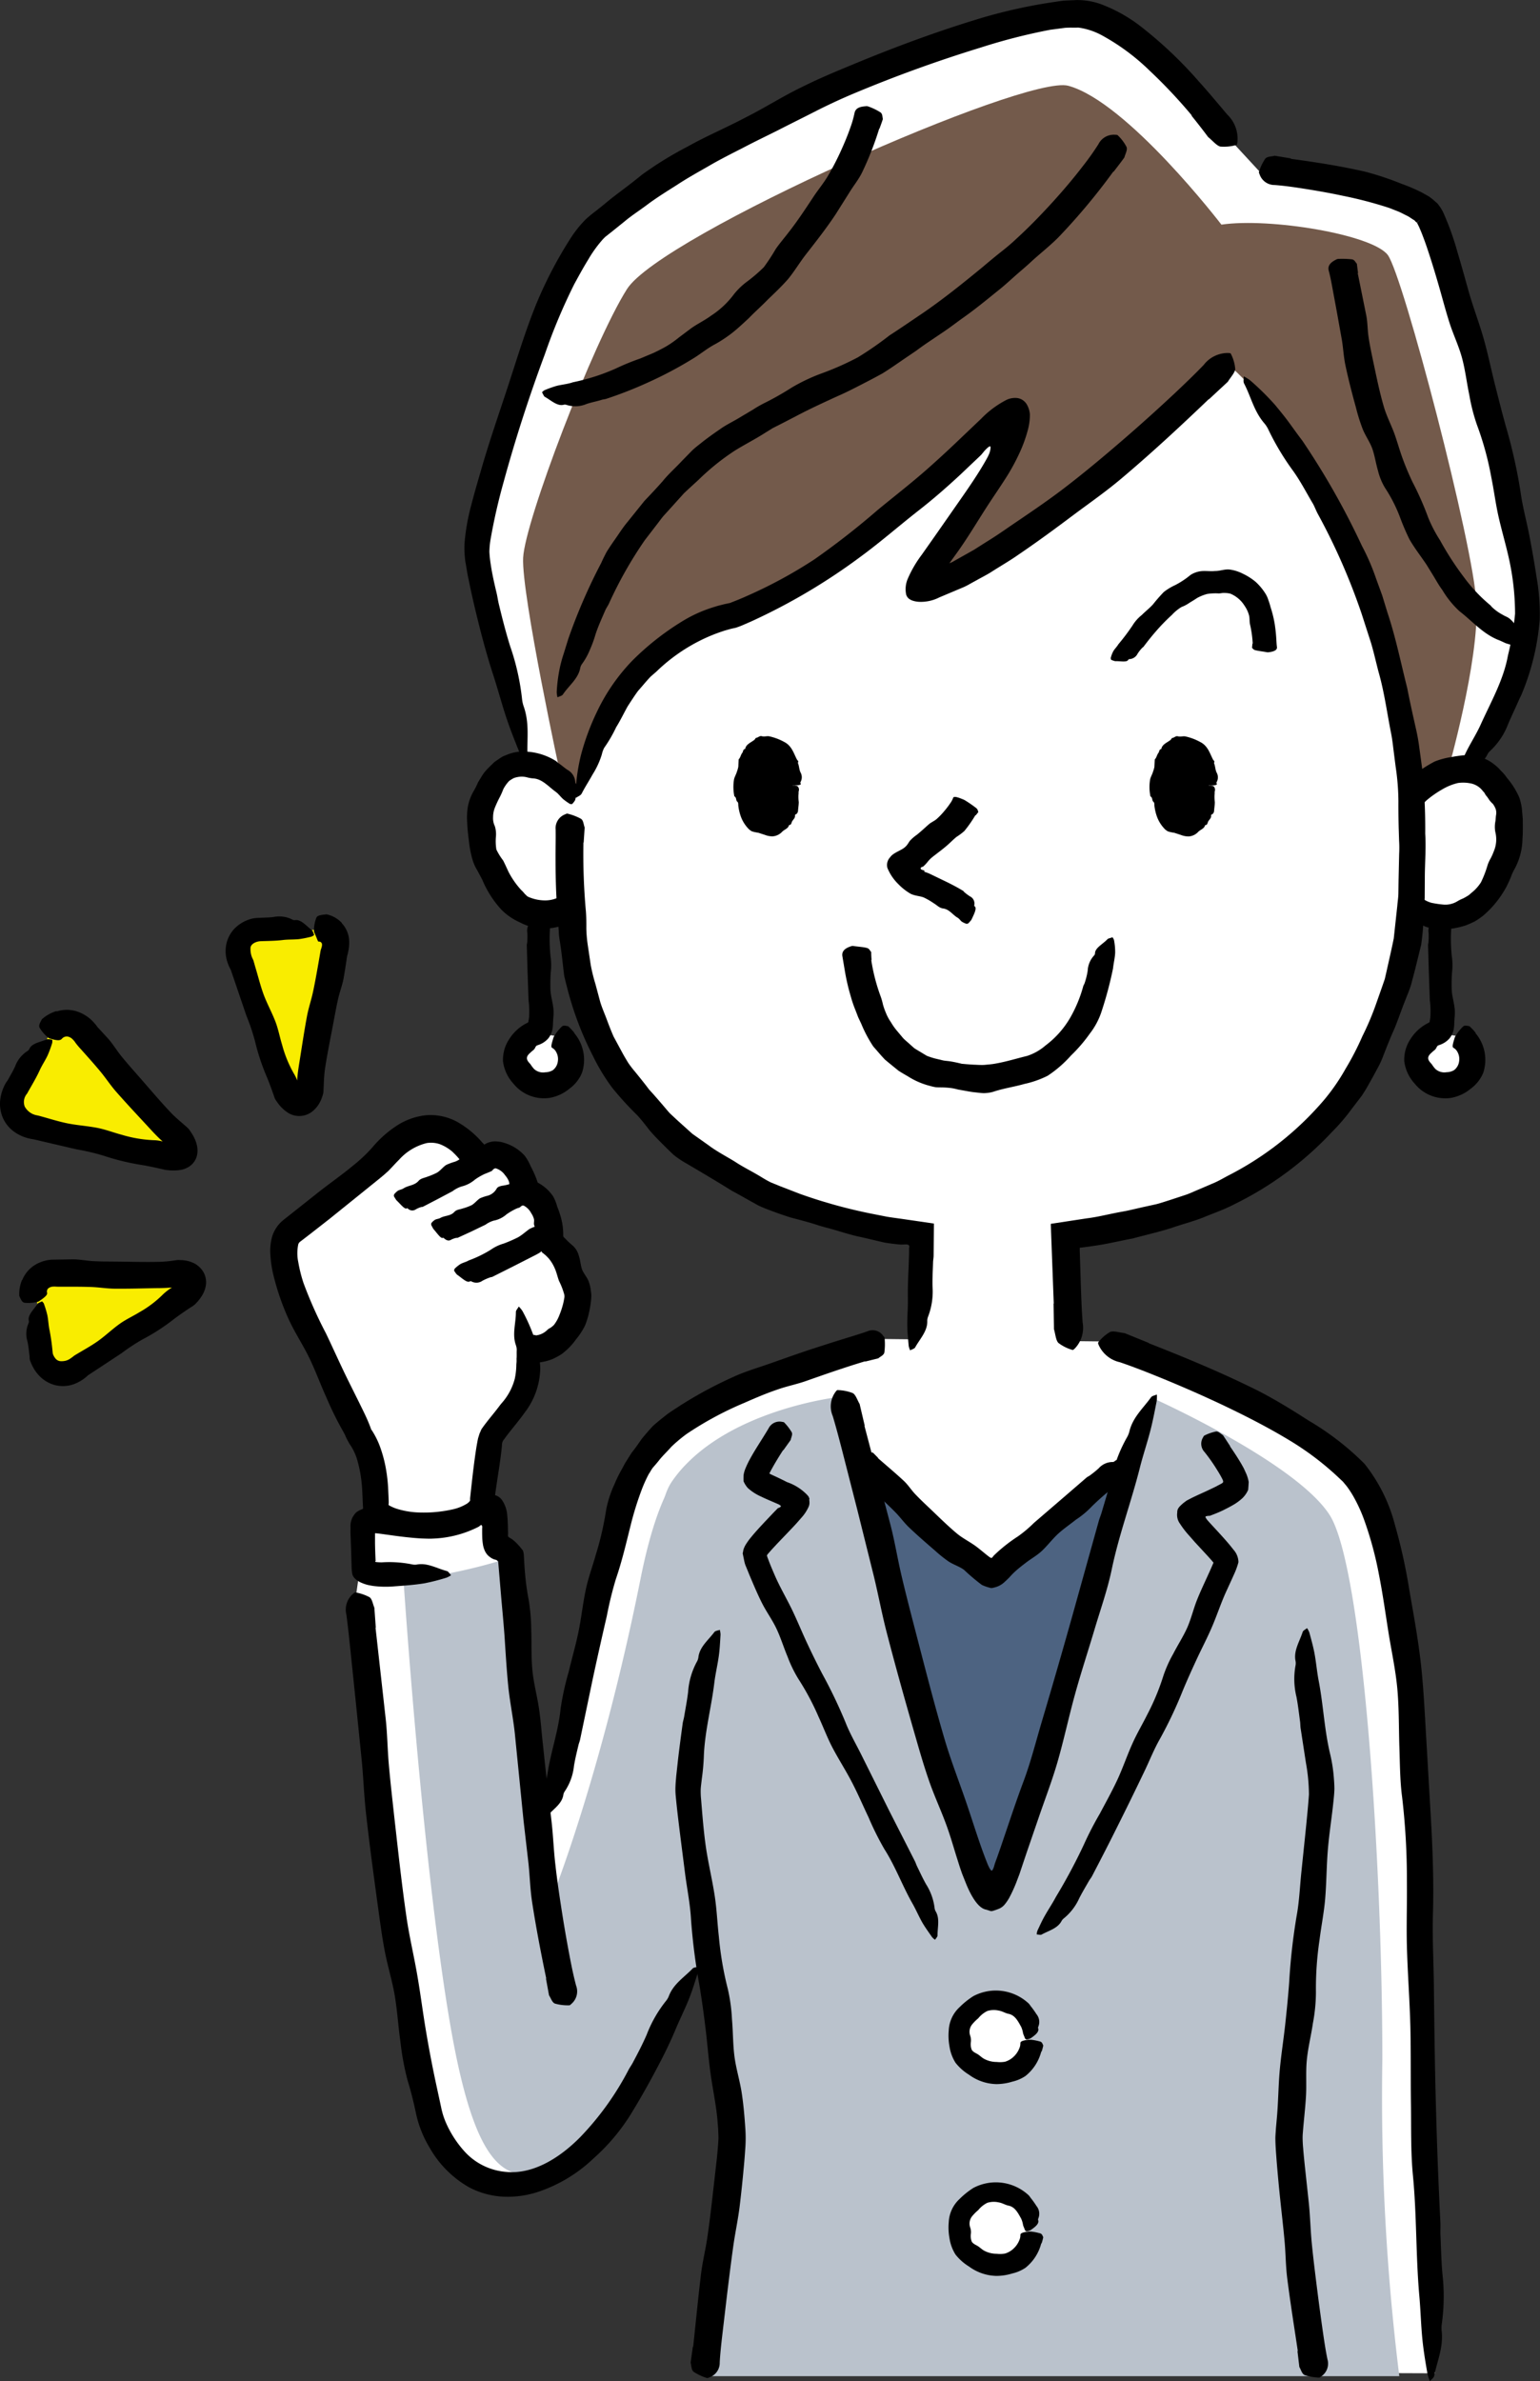 <svg id="グループ_276" data-name="グループ 276" xmlns="http://www.w3.org/2000/svg" xmlns:xlink="http://www.w3.org/1999/xlink" width="170.319" height="263.201" viewBox="0 0 170.319 263.201">
  <rect x="0" y="0" width="170.319" height="263.201" fill="#333333" stroke="none"/>
  <defs>
    <clipPath id="clip-path">
      <rect id="長方形_880" data-name="長方形 880" width="170.319" height="263.201" fill="none"/>
    </clipPath>
  </defs>
  <g id="グループ_273" data-name="グループ 273">
    <g id="グループ_272" data-name="グループ 272" clip-path="url(#clip-path)">
      <path id="パス_6048" data-name="パス 6048" d="M44.151,193.746c.658,8.688,4.455,39.13,7.864,57.488,1.175,6.328,11.2,15.416,22.286-1.2,3.139-4.708,7.161-15.112,7.161-15.112l1.639-1.95c1.094,9.342,2.253,19.284,2.253,21.061,0,3.366-2.565,25.742-2.565,25.742l80.649.293s-2.567-12.475-2.567-41.286-.094-52.072-6.328-58.606-28.317-14.164-28.317-14.164l-23.635-.266c-5.977,1.592-21.572,6.546-26.853,13.446-2.783,3.635-8.3,27.5-10.5,39.539l-.716,4.169a300.279,300.279,0,0,1-3.1-33.215s-.833-1.1-1.464-1.1-.026-4.324-.969-4.4-3.12,2.264-7.589,1.915c-4.009-.315-5.975-1.179-6.76-.261-.437.51-.157,5.346-.157,5.579Z" transform="translate(-4.726 -17.743)" fill="#fff"/>
      <path id="パス_6049" data-name="パス 6049" d="M170.97,85.739c5.114,4.035.784,13.776-3.053,14.96s-5.612-1.082-5.612-1.082l.03.987c-2.756,24.979-20.868,34.222-38.019,36.362l.45,14.018-17.078.3v-14.3c-17.7-2.191-35.909-11.93-38.352-35.162l-.2-1.636a5.478,5.478,0,0,1-4.962.513c-3.838-1.184-7.307-10.925-2.187-14.96l2.831-1.525s-6.253-18.122-6.253-23.083S67.192,29.2,72.151,25.1c14.053-11.61,46.384-23.732,53.5-23.517s17.26,14.671,17.26,14.671l2.593,2.805s16.177,1.725,18.764,4.53S174.844,60.7,174.844,67.819c0,5.819-4.613,14.232-6.3,17.111Z" transform="translate(-6.269 -0.169)" fill="#fff"/>
      <path id="パス_6050" data-name="パス 6050" d="M179.748,128.177a3.023,3.023,0,1,1-1.871-.286Z" transform="translate(-18.771 -13.691)" fill="#fff"/>
      <path id="パス_6051" data-name="パス 6051" d="M142.018,25.955s-10.4-13.564-16.932-15.346c-4.714-1.286-45.046,16.535-48.81,22.475s-11.286,25.642-11.483,29.7,4.157,24.157,4.157,24.157l2.376,1.386s1.582-9.306,8.512-15.446S90.849,69.97,100.831,61.6c11.087-9.307,18.415-14.553,18.415-13.564s-10.888,17.522-8.709,17.326S137.362,48.429,142.61,41.3c0,0,7.031,5.246,14.058,21.188s6.338,25.545,6.338,25.545l4.058-1.684s3.465-12.078,3.164-18.515-8.117-36.236-9.8-38.51-13.063-4.157-18.411-3.366" transform="translate(-6.936 -1.128)" fill="#735a4b"/>
      <path id="パス_6052" data-name="パス 6052" d="M163.527,281.154H86.6s2.248-21.857,2.955-27.345-4.644-20.824-4.644-37.428-5.389-29.059-1.783-34.191c5.535-7.88,18.527-9.286,18.527-9.286s14.634,55.25,16.744,55.25,18.152-54.969,18.152-54.969,15.619,7.035,19.282,12.8,5.816,38.226,5.816,60.176a249.921,249.921,0,0,0,1.876,34.989" transform="translate(-8.766 -18.509)" fill="#bac2cc"/>
      <path id="パス_6053" data-name="パス 6053" d="M106.919,180.807s11.444,47.371,14.165,47.371S136,180.572,136,180.572s-13.6,12.24-15.1,12.24S106.919,180.8,106.919,180.8" transform="translate(-11.446 -19.33)" fill="#4d6381"/>
      <path id="パス_6054" data-name="パス 6054" d="M84.6,180.537s-5.04-3.557-8.4,13.223c-4.406,22.044-9.9,35.554-9.9,35.554l-4.69-37.8a59.018,59.018,0,0,1-11.631,2.439s2.063,31.1,5.162,49.107,6.843,16.929,11.256,16.461,16.72-23.639,16.72-23.639Z" transform="translate(-5.351 -19.293)" fill="#bac2cc"/>
    </g>
  </g>
  <g id="グループ_275" data-name="グループ 275">
    <g id="グループ_274" data-name="グループ 274" clip-path="url(#clip-path)">
      <path id="パス_6055" data-name="パス 6055" d="M68.128,128.177a3.024,3.024,0,1,1-1.871-.286Z" transform="translate(-6.823 -13.691)" fill="#fff"/>
      <path id="パス_6056" data-name="パス 6056" d="M107.524,118.534a20.52,20.52,0,0,0,1.011,3.943,6.7,6.7,0,0,1,.281.963,7.51,7.51,0,0,0,.333.945,4.925,4.925,0,0,0,.546,1.012,6.605,6.605,0,0,0,.658.939l.7.833c.25.259.539.484.805.731l.41.365c.147.106.308.194.464.291l.943.566a8.2,8.2,0,0,0,1.291.386c.221.047.429.118.652.148s.452.046.674.083c.416.066.833.161,1.241.261.428.04.858.076,1.29.1.4.012.8.048,1.195.026.4-.039.8-.064,1.186-.136,1.245-.211,2.384-.575,3.55-.855a5.874,5.874,0,0,0,2.042-1.155,10.254,10.254,0,0,0,2.717-3.043,14.8,14.8,0,0,0,1.455-3.5c.032-.123.118-.23.155-.352a7.979,7.979,0,0,0,.338-1.363,2.685,2.685,0,0,1,.723-1.709.384.384,0,0,0,.09-.255c.029-.583.874-.99,1.383-1.535.077-.083.36-.126.546-.207a1.133,1.133,0,0,1,.167.3,7.089,7.089,0,0,1,.131,1.386c-.023.59-.175,1.166-.235,1.749a41.251,41.251,0,0,1-1.233,4.652,8.025,8.025,0,0,1-1.334,2.56,16.666,16.666,0,0,1-2.082,2.421,13.04,13.04,0,0,1-2.581,2.24,10.782,10.782,0,0,1-2.581.907c-1.145.328-2.286.479-3.439.865a3.933,3.933,0,0,1-1.019.15c-.344,0-.689-.061-1.03-.092-.416-.044-.833-.126-1.241-.2l-.616-.11c-.2-.055-.409-.1-.617-.14a8.456,8.456,0,0,0-1.232-.09c-.209-.008-.423,0-.631-.027a6.149,6.149,0,0,1-.617-.142,8.375,8.375,0,0,1-2.371-1.016c-.371-.221-.749-.429-1.108-.666l-1.007-.818-.5-.416-.435-.474-.848-.975a14.35,14.35,0,0,1-1.318-2.485l-.35-.744-.292-.761a13.206,13.206,0,0,1-.523-1.53,23.3,23.3,0,0,1-.655-2.819c-.089-.531-.177-1.056-.269-1.6-.083-.436.1-.845.893-1.109a.712.712,0,0,1,.268-.058c.53.089,1.12.107,1.548.227.282.077.316.285.468.44.015.013.007.033.007.049,0,.276.015.555.041.838Z" transform="translate(-11.167 -12.419)"/>
      <path id="パス_6057" data-name="パス 6057" d="M97.54,96.725c0,2.469-1.241,4.47-2.765,4.47s-2.764-2-2.764-4.47,1.233-4.468,2.764-4.468,2.765,2,2.765,4.468" transform="translate(-9.85 -9.876)"/>
      <path id="パス_6058" data-name="パス 6058" d="M97.572,96.6l-.705-.1c-.322-.048-.4-.107-.328-.178.044-.051.118-.1.137-.156a.732.732,0,0,0,0-.494c-.009-.028-.053-.051-.078-.077s-.1-.051-.077-.083c.167-.3.028-.562-.021-.828a2.642,2.642,0,0,0-.263-.506c-.032-.091.068-.255-.016-.321-.31-.236-.409-.589-.673-.805-.078-.062-.15-.133-.23-.186a.212.212,0,0,0-.266-.053c-.083.045-.118-.066-.184-.12a.349.349,0,0,0-.46-.009.385.385,0,0,1-.381.083c-.072-.007-.077.1-.134.113a.612.612,0,0,0-.411.316c-.083.207-.261.341-.308.568-.023.167-.115.28-.141.436a4.4,4.4,0,0,0-.034.571c0,.069-.059.121-.1.177a.238.238,0,0,0-.057.275c.049.113-.078.192-.122.291-.008.015-.072.022-.051.041.236.2-.149.312-.19.486-.033.113-.188.229-.11.349a.648.648,0,0,1,.073.287c.014.069,0,.135-.12.211s-.107.152-.007.211.078.134.111.2a.938.938,0,0,0,.145.2.255.255,0,0,1,.046.071,4.5,4.5,0,0,0,.2.666c.033.083.167.13.132.229s-.078.195-.042.27a.353.353,0,0,0,.077.133c.127.1.192.212.033.456-.026.041.023.045.022.074a2.063,2.063,0,0,0-.014.276c0,.028.008.057.047.062.157.022.144.151.167.271a.362.362,0,0,0,.292.281,6.005,6.005,0,0,1,.886.328.709.709,0,0,0,.343.054c.058-.011.1-.083.151-.122s.167.057.259.052a.344.344,0,0,0,.382-.238,1.286,1.286,0,0,1,.286-.451c.074-.111.25-.153.25-.323.007-.3.268-.46.325-.738a4.08,4.08,0,0,0,.116-.655,1.175,1.175,0,0,0-.149-.372.083.083,0,0,1,0-.062c.039-.118-.073-.257-.125-.381a.519.519,0,0,1-.016-.4c.017-.077.167-.144.455-.21.213-.05.4-.11.59-.167.612.009.612.014.685.1a.527.527,0,0,1,.088.508c-.028.107,0,.22-.021.328a4.413,4.413,0,0,0,.027.863v.016c0,.229-.034.458-.057.694-.017.122-.017.25-.042.376a.563.563,0,0,1-.124.207c-.058.068-.211.088-.192.187.04.316-.234.464-.343.711-.057.146-.077.357-.319.356-.092.416-.537.485-.8.784a1.582,1.582,0,0,1-1.036.466,2.44,2.44,0,0,1-.863-.173l-.708-.229a4.553,4.553,0,0,1-.68-.145,1.5,1.5,0,0,1-.48-.38,3.837,3.837,0,0,1-.738-1.2,5.335,5.335,0,0,1-.3-1.245c-.024-.158.025-.333-.111-.453-.2-.182-.047-.431-.328-.605-.019-.012-.008-.032-.011-.048a5.1,5.1,0,0,1-.026-1.823c.067-.3.25-.583.327-.874a3.33,3.33,0,0,0,.144-.508c.012-.236.026-.527.038-.8a.062.062,0,0,1,.021-.047c.192-.2.21-.486.383-.7.108-.134.061-.395.319-.428.083-.52.626-.7,1.016-1.007.083-.06.117-.216.231-.233.208-.026.353-.243.592-.172.291.078.541-.035.812.01a6.108,6.108,0,0,1,1.656.62c.845.421,1.07,1.281,1.406,1.925.041.083.123.142.156.225.02.058-.055.148-.03.2.141.333.122.7.287,1.032a1.082,1.082,0,0,1-.007,1.06c-.037.06,0,.119.022.177.041.112-.048.149-.693.214" transform="translate(-9.723 -9.755)"/>
      <path id="パス_6059" data-name="パス 6059" d="M149.079,96.725c0,2.469-1.236,4.47-2.765,4.47s-2.766-2-2.766-4.47,1.249-4.468,2.766-4.468,2.765,2,2.765,4.468" transform="translate(-15.367 -9.876)"/>
      <path id="パス_6060" data-name="パス 6060" d="M149.11,96.606l-.705-.1c-.322-.047-.4-.106-.328-.178.044-.05.118-.1.137-.155a.734.734,0,0,0,0-.495c-.008-.028-.053-.051-.078-.076s-.1-.051-.077-.083c.167-.3.029-.562-.02-.828a2.677,2.677,0,0,0-.263-.507c-.032-.091.067-.255-.015-.321-.31-.236-.409-.589-.673-.805-.078-.062-.15-.133-.23-.186a.212.212,0,0,0-.266-.053c-.083.045-.118-.066-.184-.12a.348.348,0,0,0-.459-.007.386.386,0,0,1-.38.083c-.073-.007-.077.1-.134.113a.618.618,0,0,0-.416.317c-.083.207-.262.34-.308.568-.024.167-.117.28-.143.436a4.253,4.253,0,0,0-.035.571c0,.067-.059.121-.1.177a.24.24,0,0,0-.057.275c.049.113-.078.192-.122.291-.008.015-.072.022-.051.041.236.2-.149.312-.19.486-.033.113-.188.227-.11.348a.659.659,0,0,1,.072.287c.014.069,0,.135-.119.211s-.108.152-.008.211.083.133.112.2a.938.938,0,0,0,.145.2.256.256,0,0,1,.046.071,4.515,4.515,0,0,0,.2.666c.034.083.167.128.132.227s-.077.2-.042.27a.379.379,0,0,0,.078.134c.127.1.192.211.034.456-.026.041.023.045.022.074a1.909,1.909,0,0,0-.014.275c0,.029.008.058.047.062.157.022.144.152.167.271a.365.365,0,0,0,.293.281,5.845,5.845,0,0,1,.885.333.713.713,0,0,0,.342.054c.057-.011.1-.083.15-.122.062-.053.167.057.26.052a.344.344,0,0,0,.382-.238,1.286,1.286,0,0,1,.286-.451c.073-.111.25-.153.25-.323.006-.3.268-.46.325-.738a4.18,4.18,0,0,0,.115-.655,1.159,1.159,0,0,0-.148-.371.083.083,0,0,1-.005-.062c.039-.117-.073-.257-.125-.381a.519.519,0,0,1-.016-.4c.017-.077.167-.144.455-.21.213-.05.4-.11.59-.167.612.009.612.014.685.1a.525.525,0,0,1,.088.507c-.028.107,0,.221-.021.329a4.478,4.478,0,0,0,.027.862v.016c0,.23-.034.458-.057.694-.017.122-.017.25-.042.376a.551.551,0,0,1-.124.207c-.057.069-.21.088-.19.187.04.316-.235.464-.343.711-.057.146-.077.357-.319.356-.092.416-.537.485-.8.784a1.582,1.582,0,0,1-1.035.466,2.437,2.437,0,0,1-.864-.173l-.709-.231a4.608,4.608,0,0,1-.679-.146,1.487,1.487,0,0,1-.478-.38,3.863,3.863,0,0,1-.738-1.2,5.4,5.4,0,0,1-.3-1.243c-.023-.157.025-.333-.111-.453-.2-.182-.047-.43-.329-.605-.02-.012-.009-.032-.011-.047a5.057,5.057,0,0,1-.027-1.825c.069-.3.25-.583.328-.874a3.366,3.366,0,0,0,.146-.508c.012-.236.027-.528.04-.8a.062.062,0,0,1,.02-.047c.193-.2.211-.486.384-.7.109-.134.062-.395.319-.428.087-.518.625-.7,1.014-1,.083-.06.116-.216.23-.234.208-.025.353-.244.593-.173.291.077.545-.037.814.009a6.1,6.1,0,0,1,1.655.62c.846.421,1.071,1.281,1.407,1.926.041.083.123.141.156.225.019.058-.055.148-.032.2.14.337.122.7.286,1.033a1.076,1.076,0,0,1-.007,1.059c-.037.06,0,.119.022.178.041.111-.048.148-.693.213" transform="translate(-15.238 -9.756)"/>
      <path id="パス_6061" data-name="パス 6061" d="M119.636,100.667a14.06,14.06,0,0,1-1.221,1.749,6.835,6.835,0,0,1-.867.649c-.321.257-.6.548-.9.815-.57.516-1.207.965-1.814,1.45a3.573,3.573,0,0,0-.493.509,3.847,3.847,0,0,1-.416.448c-.083.1-.211.083-.295.158-.064.057-.083.162.052.235.236.112.365.033.3.184a.045.045,0,0,0,.016.052.906.906,0,0,1,.116.042,5.263,5.263,0,0,1,.492.192l1.9.916c.583.288,1.176.6,1.77.96.06.034.089.11.145.153a5.532,5.532,0,0,0,.614.458.872.872,0,0,1,.477.978.142.142,0,0,0,.063.14c.259.212-.146.973-.38,1.474a3.358,3.358,0,0,1-.366.41c-.069.01-.167.044-.2.028a2.609,2.609,0,0,1-.485-.227c-.172-.13-.284-.338-.485-.451-.53-.3-.891-.923-1.6-1.015-.41-.051-.671-.365-1.01-.562a7.957,7.957,0,0,0-1.118-.65c-.446-.177-.907-.16-1.437-.4a6.2,6.2,0,0,1-1.388-1.087,5.232,5.232,0,0,1-1.2-1.784,1.244,1.244,0,0,1,.312-1.187c.287-.425.937-.64,1.43-.955.545-.363.57-.708.855-.967a4.607,4.607,0,0,1,.666-.556c.44-.356.863-.749,1.309-1.146.25-.219.6-.361.865-.583a7.854,7.854,0,0,0,.858-.891,9.647,9.647,0,0,0,.679-.894,2.281,2.281,0,0,0,.292-.554c.052-.167.294-.175,1.033.132a1.854,1.854,0,0,1,.246.11,14.222,14.222,0,0,1,1.266.868c.214.18.175.3.245.444.007.013-.007.017-.012.024l-.281.354Z" transform="translate(-11.762 -10.56)"/>
      <path id="パス_6062" data-name="パス 6062" d="M174.215,96.292a14.507,14.507,0,0,1,3.017-2.106,8.032,8.032,0,0,1,1.879-.5c.371-.083.769-.127,1.156-.181a5.972,5.972,0,0,1,1.235.027l.6.1a4.791,4.791,0,0,1,.578.206,3.914,3.914,0,0,1,1.051.592,4.641,4.641,0,0,1,.813.749,4.566,4.566,0,0,1,.689.806,8.609,8.609,0,0,1,1.38,2.207,7.154,7.154,0,0,1,.274,1.184l.1,1.186c0,.719.025,1.444-.034,2.154a7.2,7.2,0,0,1-.827,3.254,5.654,5.654,0,0,0-.467,1.009c-.146.343-.3.687-.47,1.022a11.157,11.157,0,0,1-2.59,3.222,9.7,9.7,0,0,1-.868.6,10.36,10.36,0,0,1-1.055.47,9.285,9.285,0,0,1-1.9.406c-.132.015-.267-.024-.4-.019-.49,0-.978-.066-1.48-.111a1.915,1.915,0,0,1-1.639-1,.4.4,0,0,0-.206-.175c-.545-.275-.436-1.241-.333-1.858a1.258,1.258,0,0,1,.341-.437.382.382,0,0,1,.213-.019c.227.118.491.2.716.308a3.19,3.19,0,0,0,.9.411,11.37,11.37,0,0,0,1.381.2,2.559,2.559,0,0,0,1.428-.337,4.316,4.316,0,0,1,.674-.341,6.735,6.735,0,0,0,.686-.4c.224-.219.481-.394.7-.628a4.669,4.669,0,0,0,.607-.765,11.971,11.971,0,0,0,.744-1.947,4.553,4.553,0,0,1,.35-.74,7.211,7.211,0,0,0,.328-.749,3.355,3.355,0,0,0,.166-2.107,3.089,3.089,0,0,1,0-1.166c.044-.238.038-.456.073-.693a1.407,1.407,0,0,0-.032-.684,2.389,2.389,0,0,0-.31-.573,2.963,2.963,0,0,1-.42-.461,3.689,3.689,0,0,0-.333-.464c-.122-.141-.167-.34-.327-.454a2.225,2.225,0,0,0-1.494-.912,4.093,4.093,0,0,0-1.282-.025,6.121,6.121,0,0,0-1.725.694,11.2,11.2,0,0,0-1.5,1.012,5.224,5.224,0,0,0-.743.71c-.177.219-.476.226-1.155-.216a1.166,1.166,0,0,1-.22-.157,8.955,8.955,0,0,1-.935-1.231c-.136-.255-.008-.416.008-.612,0-.019.02-.024.032-.034l.594-.463Z" transform="translate(-18.571 -10.008)"/>
      <path id="パス_6063" data-name="パス 6063" d="M69.578,111.739a6.623,6.623,0,0,1-4.137.8,6.965,6.965,0,0,1-1.821-.661,6.622,6.622,0,0,1-1.985-1.381,11.3,11.3,0,0,1-2.107-3.307c-.176-.333-.356-.666-.545-1.02a5.171,5.171,0,0,1-.493-1.057,11.874,11.874,0,0,1-.435-2.157c-.083-.682-.167-1.365-.193-2.076a7.85,7.85,0,0,1,.066-1.714,5.436,5.436,0,0,1,.591-1.665,9.1,9.1,0,0,0,.542-1.064c.208-.344.416-.7.646-1.035a7.98,7.98,0,0,1,.73-.787l.384-.379c.146-.124.333-.241.5-.357a5.331,5.331,0,0,1,.533-.333l.608-.241a4.724,4.724,0,0,1,1.273-.271,6.842,6.842,0,0,1,3.925,1.032c.1.06.181.167.279.233.371.241.671.532,1.028.761a1.645,1.645,0,0,1,.848,1.359.276.276,0,0,0,.109.2c.362.333.017,1.166-.124,1.779a2.036,2.036,0,0,1-.343.441c-.083-.007-.189.008-.243-.028a6.985,6.985,0,0,1-.735-.519c-.281-.25-.5-.568-.8-.792-.807-.576-1.505-1.435-2.489-1.5a3.7,3.7,0,0,1-.749-.131,2.361,2.361,0,0,0-.688-.061,2.724,2.724,0,0,0-.72.148,2.424,2.424,0,0,0-.333.193.978.978,0,0,0-.316.262,4.118,4.118,0,0,0-.525.769,8.771,8.771,0,0,1-.362.828,12.194,12.194,0,0,0-.605,1.307,2.872,2.872,0,0,0-.167.961,2.018,2.018,0,0,0,.194,1,3.021,3.021,0,0,1,.122,1.14,5.634,5.634,0,0,0,.049,1.444,6.879,6.879,0,0,0,.749,1.211c.211.416.392.823.583,1.234a9.226,9.226,0,0,0,1.425,2.044,2.877,2.877,0,0,1,.39.427c.142.094.192.242.431.333a4.549,4.549,0,0,0,1.654.371,3.385,3.385,0,0,0,1.4-.23,1.711,1.711,0,0,0,.636-.416c.137-.156.352-.077,1.034.353a2.444,2.444,0,0,1,.224.148,4.9,4.9,0,0,1,.957,1.218c.119.273-.057.473-.121.692-.007.021-.028.027-.045.038a5.958,5.958,0,0,1-.814.484Z" transform="translate(-6.192 -9.959)"/>
      <path id="パス_6064" data-name="パス 6064" d="M141.325,48.793c-3.164,3.026-6.382,6.011-9.742,8.839-1.656,1.392-3.435,2.634-5.175,3.928-2,1.505-4.018,2.988-6.1,4.4-.973.688-2.022,1.286-3.031,1.932-.5.322-1.052.592-1.577.889l-.794.436a6.64,6.64,0,0,1-.947.465l-2.445,1.03a4.459,4.459,0,0,1-2.165.489,2.664,2.664,0,0,1-.818-.145,1.383,1.383,0,0,1-.4-.223.951.951,0,0,1-.276-.43,2.92,2.92,0,0,1,.158-1.714,12.839,12.839,0,0,1,1.569-2.7l1.489-2.115,2.437-3.492c.762-1.087,1.517-2.17,2.22-3.271.341-.531.712-1.149.979-1.625l.172-.316.11-.236a2.132,2.132,0,0,0,.2-.828c.012-.072-.083-.122-.161-.059a1.32,1.32,0,0,0-.206.156,4.277,4.277,0,0,0-.333.341l-.2.241-.083.1-.037.047-.211.206L113.8,57.183c-1.465,1.358-2.978,2.68-4.569,3.92-2.1,1.64-4.121,3.414-6.29,5.011A66.727,66.727,0,0,1,90.7,73.375l-.739.321a8.88,8.88,0,0,1-.959.371l-.267.057-.159.037c-.1.023-.211.051-.323.083-.221.068-.441.117-.666.2a18.358,18.358,0,0,0-2.61,1.082,19.427,19.427,0,0,0-4.613,3.256c-.261.262-.564.486-.833.744-.464.5-.893,1.026-1.344,1.536-.4.548-.771,1.127-1.143,1.7-.425.766-.8,1.552-1.261,2.292a15.18,15.18,0,0,1-1.328,2.283,2.97,2.97,0,0,0-.26.728,9.1,9.1,0,0,1-1.025,2.221c-.381.694-.824,1.365-1.2,2.1-.116.227-.416.318-.629.477a5.494,5.494,0,0,1-.037-.833,21.094,21.094,0,0,1,.577-3.873,26.545,26.545,0,0,1,1.749-4.751,21.26,21.26,0,0,1,3.913-5.682,29.678,29.678,0,0,1,5.429-4.3A15.108,15.108,0,0,1,86.7,71.743c.326-.112.673-.184,1.008-.276l.525-.112a.916.916,0,0,0,.286-.088c.6-.231,1.192-.473,1.776-.739A51.312,51.312,0,0,0,97.714,66.5a85.9,85.9,0,0,0,6.982-5.447c1.819-1.5,3.7-2.95,5.485-4.525q1.749-1.545,3.441-3.164l2.522-2.4a10.673,10.673,0,0,1,2.833-2.1,2.217,2.217,0,0,1,1.137-.191,1.415,1.415,0,0,1,.583.2,1.492,1.492,0,0,1,.48.478,2.567,2.567,0,0,1,.361,1.147,6.591,6.591,0,0,1-.25,1.789,15.4,15.4,0,0,1-.988,2.646,22.586,22.586,0,0,1-1.265,2.326c-.619.988-1.269,1.934-1.9,2.887-1.207,1.832-2.306,3.723-3.551,5.474l-.871,1.212c-.062.083-.046.069-.046.069h0a.044.044,0,0,0-.025.022.008.008,0,0,0,0,.009s-.012.012.073-.027l.19-.083a.537.537,0,0,0,.074-.036l.338-.192L114,66.21l1.357-.764,1.332-.847c.9-.547,1.773-1.142,2.645-1.749,1.959-1.332,3.948-2.659,5.854-4.11,2.274-1.733,4.475-3.575,6.648-5.45q2.951-2.547,5.8-5.218c1.06-1,2.115-2.008,3.122-3.055a3.369,3.369,0,0,1,2.7-1.322c.108.01.273.008.3.078a4.5,4.5,0,0,1,.488,1.675c-.012.4-.512.928-.8,1.4a.68.68,0,0,1-.115.117l-1.994,1.852Z" transform="translate(-7.634 -4.678)"/>
      <path id="パス_6065" data-name="パス 6065" d="M137.962,12.758a56.973,56.973,0,0,0-4.694-4.979A23.993,23.993,0,0,0,128.03,3.91a7.577,7.577,0,0,0-2.6-.858c-.493.019-.963-.015-1.49.027l-1.629.214a64.914,64.914,0,0,0-7.625,1.945,150.174,150.174,0,0,0-14.238,5.157c-1.416.6-2.809,1.249-4.176,1.947s-2.745,1.376-4.109,2.077c-1.293.646-2.6,1.271-3.877,1.945C87,17.019,85.7,17.671,84.462,18.4c-1.166.662-2.331,1.316-3.444,2.047-1.126.714-2.261,1.415-3.32,2.211-.84.63-1.739,1.2-2.529,1.873l-1.218.978-.611.485c-.095.077-.222.167-.288.235l-.2.2a13.787,13.787,0,0,0-1.642,2.27c-.53.856-1.028,1.771-1.529,2.688a63.625,63.625,0,0,0-3.261,7.758c-1.728,4.636-3.263,9.373-4.565,14.137a64.305,64.305,0,0,0-1.445,6.347A9.2,9.2,0,0,0,60.281,61a13.092,13.092,0,0,0,.155,1.42c.147,1.007.391,2.077.643,3.132.1.416.151.846.258,1.267.369,1.533.764,3.081,1.238,4.6A26.439,26.439,0,0,1,63.9,77.323a3.654,3.654,0,0,0,.207.85c.62,1.861.32,3.561.387,5.323.01.272-.212.49-.326.735a6.2,6.2,0,0,1-.441-.772c-.516-1.279-1.036-2.559-1.481-3.864-.57-1.676-1.018-3.395-1.569-5.079-.744-2.291-1.356-4.623-1.92-6.978-.283-1.178-.55-2.361-.79-3.565-.138-.593-.213-1.224-.333-1.832a11.412,11.412,0,0,1-.107-2,22.966,22.966,0,0,1,.749-4.3c.352-1.392.764-2.762,1.158-4.131.867-3,1.893-5.933,2.862-8.888,1.014-3.09,1.95-6.215,3.186-9.254A46.065,46.065,0,0,1,69.16,26.5a12.559,12.559,0,0,1,1.749-2.225,11.289,11.289,0,0,1,1.057-.881l1.016-.81c1.327-1.127,2.748-2.082,4.08-3.2a38.78,38.78,0,0,1,5.1-3.157c2.136-1.2,4.388-2.141,6.531-3.282,2.091-1.047,4.067-2.323,6.184-3.336C97,8.544,99.216,7.654,101.413,6.744c4.374-1.789,8.818-3.414,13.371-4.779A58.064,58.064,0,0,1,122.65.236c.416-.055.8-.134,1.232-.167l1.332-.06a7.679,7.679,0,0,1,2.742.47,16.81,16.81,0,0,1,4.435,2.5A46.078,46.078,0,0,1,138.73,8.99c1.082,1.2,2.113,2.434,3.148,3.664a3.7,3.7,0,0,1,1.13,3.081c-.023.11-.042.283-.12.295a4.982,4.982,0,0,1-1.764.173c-.4-.083-.878-.673-1.328-1.031a.705.705,0,0,1-.107-.135q-.856-1.14-1.753-2.248Z" transform="translate(-6.157 -0.002)"/>
      <path id="パス_6066" data-name="パス 6066" d="M159.456,19.618c2.757.378,5.515.8,8.263,1.433a33.566,33.566,0,0,1,4.008,1.341,17.933,17.933,0,0,1,2.362,1.028l.605.343a5.559,5.559,0,0,1,.641.5l.313.275a3.5,3.5,0,0,1,.282.363,4.451,4.451,0,0,1,.391.673,31.059,31.059,0,0,1,1.577,4.406c.433,1.445.828,2.89,1.234,4.33.495,1.749,1.158,3.449,1.652,5.2.466,1.649.813,3.331,1.227,4.988.389,1.538.778,3.081,1.2,4.607a57.749,57.749,0,0,1,1.656,7.383c.23,1.659.685,3.286,1,4.942.274,1.453.535,2.914.758,4.391a23.71,23.71,0,0,1,.359,4.694,26.953,26.953,0,0,1-1.952,8.16c-.094.25-.231.486-.34.73-.386.894-.812,1.766-1.192,2.654a7.858,7.858,0,0,1-2.039,3.037,1.387,1.387,0,0,0-.3.43c-.544,1.041-1.705,1.427-2.644,2.009-.146.09-.426.011-.642,0a2.336,2.336,0,0,1,.115-.51c.338-.719.651-1.455,1.015-2.159.472-.9,1.017-1.769,1.44-2.7,1.131-2.51,2.54-4.946,3.022-7.66a30.566,30.566,0,0,0,.786-4.61,28.367,28.367,0,0,0-.5-5.227c-.346-1.842-.908-3.647-1.323-5.479-.333-1.465-.515-2.964-.819-4.44a33.432,33.432,0,0,0-1.565-5.7,20.657,20.657,0,0,1-.854-3.331c-.291-1.371-.445-2.777-.816-4.127-.355-1.3-.952-2.535-1.364-3.817s-.76-2.621-1.135-3.926-.76-2.588-1.176-3.847c-.206-.629-.421-1.255-.649-1.843-.112-.306-.229-.583-.346-.85a3.9,3.9,0,0,0-.167-.361l-.083-.167c-.025-.047-.03-.038-.041-.063,0-.019-.032,0,.011-.052.113-.107.223-.215.333-.329l0,0-.362.333h0l-.007,0-.013-.01a.975.975,0,0,1-.1-.083c-.083-.058-.083-.125-.219-.2-.264-.147-.465-.328-.777-.477s-.6-.311-.924-.451l-1-.393a44.975,44.975,0,0,0-5.151-1.351c-1.59-.342-3.2-.616-4.819-.864-.9-.136-1.815-.26-2.728-.327A1.735,1.735,0,0,1,156,21.335c-.035-.087-.1-.211-.069-.278a5.553,5.553,0,0,1,.7-1.459c.216-.25.676-.222,1.028-.316a.279.279,0,0,1,.1.012l1.705.28Z" transform="translate(-16.692 -2.064)"/>
      <path id="パス_6067" data-name="パス 6067" d="M70.175,126.224a4.565,4.565,0,0,1,.861,4.39,4.131,4.131,0,0,1-1.376,1.749,4.726,4.726,0,0,1-2.208,1.026,4.345,4.345,0,0,1-4-1.574A4.482,4.482,0,0,1,62.3,129.35a4.108,4.108,0,0,1,.735-2.527,4.868,4.868,0,0,1,1.832-1.665l.167-.083.042-.022.021-.01c.019-.008-.02.006-.051.02h0l.008-.011a.216.216,0,0,0,.065-.172.152.152,0,0,1,.008-.071c0-.024.012.007.022-.066.012-.1.026-.206.038-.313a9.731,9.731,0,0,0-.062-1.837l-.112-3.221-.083-2.882c0-.095.041-.189.046-.284a8.169,8.169,0,0,0,.015-1.035,1.455,1.455,0,0,1,.423-1.3.231.231,0,0,0,.059-.187c-.022-.422.739-.749,1.2-1.112a2.336,2.336,0,0,1,.508-.127c.054.062.14.124.157.187a5.169,5.169,0,0,1,.177.884c.023.379-.052.758-.019,1.136a17.88,17.88,0,0,0,.06,3.087,6.729,6.729,0,0,1,.021,1.817,19.851,19.851,0,0,0-.026,1.99c.057.694.273,1.386.333,2.082a5.182,5.182,0,0,1-.013.833l-.017.208-.016.273c-.012.233-.013.467-.045.689a2.314,2.314,0,0,1-.5,1.2,2.538,2.538,0,0,1-1.1.714l-.107.042c.022-.005-.1.033-.074.026l-.007.008-.013.015-.053.062a.659.659,0,0,0-.083.144c-.107.24-.286.313-.443.468-.177.172-.456.372-.469.67s.264.531.4.7a3.636,3.636,0,0,0,.4.523,1.471,1.471,0,0,0,1.24.354,1.647,1.647,0,0,0,.833-.233,1.456,1.456,0,0,0,.548-.973,1.6,1.6,0,0,0-.193-1.047,1.072,1.072,0,0,0-.423-.436c-.15-.077-.132-.288.092-1.008a1.159,1.159,0,0,1,.083-.236,5.294,5.294,0,0,1,.891-1.129c.212-.167.443-.052.666-.032.021,0,.033.022.048.034a4.961,4.961,0,0,1,.666.714Z" transform="translate(-6.669 -12.037)"/>
      <path id="パス_6068" data-name="パス 6068" d="M181.8,126.228a4.566,4.566,0,0,1,.858,4.39,4.123,4.123,0,0,1-1.376,1.749,4.722,4.722,0,0,1-2.207,1.025,4.342,4.342,0,0,1-4-1.585,4.486,4.486,0,0,1-1.149-2.466,4.115,4.115,0,0,1,.736-2.526,4.874,4.874,0,0,1,1.832-1.665l.167-.083.042-.021.021-.011a.431.431,0,0,0-.052.021h0l.008-.01a.216.216,0,0,0,.065-.172.153.153,0,0,1,.008-.071c0-.025.012.007.022-.067.012-.1.025-.207.038-.314a9.736,9.736,0,0,0-.062-1.837l-.112-3.22-.083-2.882c0-.095.04-.188.045-.283a8.022,8.022,0,0,0,.016-1.036,1.455,1.455,0,0,1,.422-1.3.231.231,0,0,0,.06-.187c-.022-.422.739-.749,1.2-1.112a2.344,2.344,0,0,1,.508-.126c.053.062.14.123.157.187a5.138,5.138,0,0,1,.177.884c.023.378-.052.757-.02,1.136a17.955,17.955,0,0,0,.061,3.087,6.729,6.729,0,0,1,.021,1.817,19.85,19.85,0,0,0-.026,1.99c.055.693.273,1.386.333,2.082a5.182,5.182,0,0,1-.014.833l-.016.208-.016.273c-.012.232-.013.466-.045.689a2.313,2.313,0,0,1-.5,1.2,2.526,2.526,0,0,1-1.1.714l-.107.042c.026-.007-.1.032-.074.026l-.007.008-.013.015-.053.062a.652.652,0,0,0-.083.143c-.107.24-.286.313-.442.467-.177.172-.455.372-.469.67s.263.533.4.7a3.533,3.533,0,0,0,.4.523,1.475,1.475,0,0,0,1.237.354,1.638,1.638,0,0,0,.833-.233,1.457,1.457,0,0,0,.55-.973,1.6,1.6,0,0,0-.192-1.047,1.082,1.082,0,0,0-.423-.437c-.15-.077-.131-.288.093-1.007a1.14,1.14,0,0,1,.083-.236,5.269,5.269,0,0,1,.892-1.127c.213-.167.444-.052.666-.032.021,0,.033.022.048.035a4.912,4.912,0,0,1,.666.714Z" transform="translate(-18.618 -12.036)"/>
      <path id="パス_6069" data-name="パス 6069" d="M130.506,20.756a69.552,69.552,0,0,1-5.753,6.931c-1,1.082-2.191,1.988-3.278,2.981-.615.583-1.281,1.12-1.915,1.688s-1.261,1.138-1.933,1.66c-1.254,1.017-2.5,2.034-3.825,2.961-.655.47-1.291.964-1.957,1.415l-2.005,1.351c-.4.276-.8.566-1.195.855l-1.218.825c-.811.553-1.615,1.124-2.452,1.639-.811.45-1.636.877-2.462,1.3s-1.651.848-2.506,1.213c-1.555.714-3.17,1.455-4.58,2.207l-1.728.893-.866.437-.824.51c-1.082.7-2.243,1.28-3.342,1.962A26.1,26.1,0,0,0,84.66,54.8c-.55.51-1.112,1.008-1.651,1.527L81.5,58l-.756.833c-.239.288-.457.594-.687.89L78.689,61.5a44.975,44.975,0,0,0-3.953,6.983c-.109.239-.267.458-.384.694-.383.883-.786,1.764-1.093,2.676a13.2,13.2,0,0,1-.627,1.729,7.389,7.389,0,0,1-.9,1.618,1.194,1.194,0,0,0-.194.5c-.256,1.156-1.257,1.878-1.907,2.856-.1.148-.389.2-.592.308a2.477,2.477,0,0,1-.087-.583,17.5,17.5,0,0,1,.333-2.628,14.623,14.623,0,0,1,.445-1.631l.5-1.614a61.715,61.715,0,0,1,3.645-8.4c.182-.41.383-.814.594-1.212.236-.384.49-.758.744-1.132.53-.733,1-1.51,1.582-2.2l1.858-2.311c.683-.714,1.359-1.432,2.012-2.173.652-.808,1.432-1.487,2.137-2.248l1.093-1.117c.371-.366.793-.666,1.2-1,.655-.512,1.339-.991,2.023-1.463s1.445-.825,2.149-1.262l1.4-.833a13.309,13.309,0,0,1,1.415-.8,31.929,31.929,0,0,0,2.84-1.619,20.024,20.024,0,0,1,3.3-1.569,31.916,31.916,0,0,0,4.034-1.784,36.9,36.9,0,0,0,3.5-2.426c1.2-.772,2.383-1.59,3.574-2.391,2.356-1.605,4.58-3.4,6.789-5.215q.911-.779,1.849-1.528c.633-.493,1.249-1,1.832-1.558,1.415-1.287,2.748-2.672,4.039-4.087,1.166-1.284,2.29-2.61,3.343-3.985a28.814,28.814,0,0,0,1.679-2.367,1.893,1.893,0,0,1,1.848-1.046c.095,0,.235,0,.283.052a4.817,4.817,0,0,1,.983,1.3c.122.322-.137.76-.236,1.137a.306.306,0,0,1-.062.095c-.366.516-.754,1-1.132,1.5Z" transform="translate(-7.381 -1.786)"/>
      <path id="パス_6070" data-name="パス 6070" d="M104.421,15.637a34.9,34.9,0,0,1-1.89,4.829c-.371.764-.923,1.435-1.366,2.154l-1.555,2.468c-1.02,1.539-2.157,2.986-3.287,4.433-.684.879-1.261,1.854-1.973,2.726-.7.8-1.469,1.528-2.234,2.26-.683.708-1.425,1.356-2.112,2.067-.576.53-1.144,1.075-1.759,1.564a14.429,14.429,0,0,1-1.958,1.307c-.925.481-1.72,1.176-2.624,1.7A43.683,43.683,0,0,1,78.812,43.7a44.741,44.741,0,0,1-4.569,1.788c-.151.054-.319.057-.473.1-.56.18-1.139.281-1.7.466a3.17,3.17,0,0,1-2.248.1.543.543,0,0,0-.322,0c-.692.167-1.4-.52-2.068-.891-.1-.058-.2-.324-.3-.494a1.15,1.15,0,0,1,.266-.229,12.354,12.354,0,0,1,1.36-.485c.593-.145,1.211-.191,1.79-.394a23.038,23.038,0,0,0,4.734-1.516,26.217,26.217,0,0,1,2.7-1.106l1.475-.618c.481-.231.959-.467,1.42-.733a11.24,11.24,0,0,0,1.376-.965l1.332-1c.714-.518,1.528-.892,2.239-1.421a9.77,9.77,0,0,0,2.532-2.37A7.743,7.743,0,0,1,89.8,32.539a17.276,17.276,0,0,0,1.864-1.6,21.978,21.978,0,0,0,1.306-1.993c.451-.656.977-1.254,1.458-1.887.976-1.243,1.843-2.568,2.718-3.89.485-.74,1.063-1.431,1.531-2.194a29.09,29.09,0,0,0,1.482-2.831c.4-.875.775-1.768,1.089-2.675a11.275,11.275,0,0,0,.44-1.544c.083-.429.366-.712,1.193-.769a.825.825,0,0,1,.274,0,6.515,6.515,0,0,1,1.415.676c.237.18.189.477.259.718.007.022-.009.044-.016.064-.114.35-.239.689-.365,1.028Z" transform="translate(-7.186 -1.407)"/>
      <path id="パス_6071" data-name="パス 6071" d="M167.772,33.617c.316,1.564.63,3.123.948,4.69.151.772.132,1.582.25,2.363.129.9.326,1.792.509,2.685.362,1.69.7,3.391,1.188,5.05.295,1.007.789,1.953,1.154,2.935.333.928.59,1.884.933,2.809.312.859.673,1.7,1.06,2.525a33.4,33.4,0,0,1,1.749,3.953,15.036,15.036,0,0,0,1.316,2.525,33.075,33.075,0,0,0,2.664,4.11,17.207,17.207,0,0,0,2.85,3.027c.1.078.173.2.272.285a5.207,5.207,0,0,0,1.136.805c.25.162.518.233.744.411a3.637,3.637,0,0,1,.64.686.355.355,0,0,0,.225.122c.527.16.849.945,1.438,1.505a2.34,2.34,0,0,1,.21.563,1.034,1.034,0,0,1-.324.145,4.917,4.917,0,0,1-1.577,0c-.333-.072-.656-.172-.978-.271-.309-.131-.6-.286-.916-.4-1.7-.706-2.848-2.087-4.226-3.142a10.507,10.507,0,0,1-1.907-2.356c-.333-.442-.6-.916-.881-1.385s-.568-.923-.853-1.39c-.63-.948-1.346-1.849-1.911-2.84a26.481,26.481,0,0,1-1.065-2.5,16.446,16.446,0,0,0-1.622-3.164,6.712,6.712,0,0,1-.784-1.908c-.237-.807-.355-1.654-.631-2.44-.276-.757-.779-1.44-1.074-2.194a19.96,19.96,0,0,1-.732-2.344c-.434-1.567-.843-3.14-1.176-4.729-.183-.888-.231-1.807-.373-2.7-.192-1.072-.382-2.129-.572-3.189q-.268-1.444-.534-2.882c-.1-.538-.206-1.076-.35-1.605-.118-.435.016-.843.759-1.222a.71.71,0,0,1,.255-.1,9.653,9.653,0,0,1,1.56.048c.287.055.36.309.525.474.016.016.011.038.012.058l.125.978Z" transform="translate(-17.613 -3.429)"/>
      <path id="パス_6072" data-name="パス 6072" d="M130.475,149.066l-.276-7.351-.029-.792-.014-.4c.008-.122-.065-.31.125-.281l1.566-.24,2.315-.353c1.045-.127,2.062-.381,3.091-.583.5-.109,1.018-.182,1.52-.295l1.508-.344,1.515-.333c.5-.125.988-.295,1.481-.449l1.7-.559c.569-.182,1.1-.452,1.654-.675l1.643-.706c.545-.24,1.053-.551,1.582-.823a34.515,34.515,0,0,0,10.548-8.354,22.53,22.53,0,0,0,2.331-3.382,31.061,31.061,0,0,0,1.882-3.641,30.338,30.338,0,0,0,1.509-3.562l.645-1.832.317-.916.217-.95c.261-1.177.534-2.351.773-3.53l.391-3.6c.037-.478.121-.949.122-1.431l.02-1.443.064-2.88a12.2,12.2,0,0,0-.007-1.445l-.045-1.451q-.036-1.452-.03-2.909a26.836,26.836,0,0,0-.309-3.845l-.244-1.915c-.076-.639-.153-1.278-.287-1.907-.432-2.211-.732-4.449-1.352-6.613-.286-1.087-.526-2.187-.849-3.264l-1.035-3.206a69.63,69.63,0,0,0-4.829-11c-.186-.346-.327-.719-.506-1.071-.736-1.232-1.392-2.522-2.228-3.689a28.844,28.844,0,0,1-2.794-4.678,3.175,3.175,0,0,0-.445-.649c-1.127-1.352-1.433-2.9-2.194-4.35-.116-.225-.017-.513-.034-.782a4.7,4.7,0,0,1,.718.45,29.183,29.183,0,0,1,2.753,2.716c.525.636,1.051,1.273,1.537,1.939s.961,1.336,1.462,1.989a84.284,84.284,0,0,1,6.6,11.641,24.818,24.818,0,0,1,1.564,3.614L166.8,70.8l.578,1.889c.916,2.732,1.48,5.558,2.187,8.341.286,1.475.615,2.942.945,4.413a21.875,21.875,0,0,1,.4,2.223l.306,2.24a64.106,64.106,0,0,1,.341,7.22c.1,1.571-.032,3.159-.044,4.746,0,.792-.008,1.582-.012,2.381-.06.793-.107,1.589-.135,2.39a26.439,26.439,0,0,1-.258,2.778c-.225.916-.451,1.832-.675,2.739l-.436,1.657c-.159.55-.4,1.076-.6,1.614-.433,1.064-.793,2.15-1.224,3.209-.456,1.007-.861,2.036-1.266,3.074a10.119,10.119,0,0,1-.709,1.511c-.261.493-.53.985-.809,1.47a16.864,16.864,0,0,1-.883,1.456l-1.039,1.355a21.721,21.721,0,0,1-2.217,2.594,36.984,36.984,0,0,1-10.8,7.993c-1.1.583-2.292.985-3.438,1.462-1.157.455-2.363.757-3.53,1.166-1.4.445-2.843.769-4.261,1.154-1.444.267-2.871.628-4.323.822l-.984.14-.338.042-.143.017c-.053,0-.1.008-.083.069v.283l.111,3.555c.05,1.451.1,2.906.206,4.353a3.306,3.306,0,0,1-.855,2.877c-.083.072-.193.194-.262.167a4.63,4.63,0,0,1-1.558-.775c-.286-.276-.337-.99-.49-1.509a.644.644,0,0,1-.007-.162l-.042-2.68Z" transform="translate(-13.933 -4.987)"/>
      <path id="パス_6073" data-name="パス 6073" d="M71.894,103.9a69.959,69.959,0,0,0,.275,7.66c.046.621.048,1.249.045,1.878a14.651,14.651,0,0,0,.167,1.866q.159,1.076.32,2.144a18.854,18.854,0,0,0,.518,2.1l.533,1.988c.2.654.48,1.281.719,1.923s.486,1.284.764,1.911l.981,1.814c.2.365.416.724.63,1.077a11.634,11.634,0,0,0,.762.991c.525.648,1.049,1.289,1.541,1.952.531.573,1.04,1.166,1.548,1.759.256.295.5.6.766.887l.859.8,1.617,1.454,1.778,1.258c.916.691,1.952,1.219,2.929,1.822.958.634,2,1.126,2.987,1.742.333.2.66.393,1.007.56l1.071.435,2.157.833a56.284,56.284,0,0,0,7.814,2.165l1.784.351c.6.1,1.2.172,1.8.26l1.643.239.923.134.463.068.231.034.116.017c.028.013.007.07.013.1l-.033,3.429c0,.246-.052.49-.061.737-.027.9-.083,1.8-.06,2.691a7.728,7.728,0,0,1-.51,3.381,1.268,1.268,0,0,0-.07.488c.007,1.1-.827,1.937-1.343,2.871-.083.145-.362.215-.552.32a2.187,2.187,0,0,1-.161-.486c-.066-.767-.147-1.535-.156-2.3-.009-.985.087-1.97.067-2.954-.026-1.339.051-2.674.1-4.012l.033-1,0-.576c.152-.49-.427-.363-.734-.368l-.142.007-.291-.022-.6-.064c-.4-.054-.8-.1-1.187-.189l-2.346-.552c-.862-.167-1.7-.433-2.542-.679-.838-.262-1.7-.444-2.529-.732-.877-.273-1.769-.505-2.664-.739-.883-.272-1.756-.583-2.623-.916-.344-.137-.689-.273-1.022-.436l-.977-.54c-.649-.366-1.292-.736-1.948-1.082-1.653-1.032-3.316-2.013-5.022-3.018a9.734,9.734,0,0,1-1.425-.961c-.423-.392-.833-.805-1.241-1.207-.5-.5-.992-1-1.441-1.536-.43-.559-.861-1.111-1.332-1.628a35.2,35.2,0,0,1-2.748-3.009,21.719,21.719,0,0,1-2.151-3.542,35.415,35.415,0,0,1-2.883-7.67c-.1-.368-.191-.738-.278-1.107-.058-.375-.1-.754-.142-1.131-.087-.754-.167-1.507-.28-2.253-.057-.446-.155-.888-.182-1.332l-.083-1.342-.188-2.679c-.083-1.6-.1-3.187-.1-4.8.007-.9.026-1.8.013-2.694a1.634,1.634,0,0,1,1.033-1.692c.083-.038.2-.1.271-.083a6.064,6.064,0,0,1,1.505.575c.267.186.273.618.394.938a.212.212,0,0,1,0,.1l-.107,1.594Z" transform="translate(-7.367 -10.782)"/>
      <path id="パス_6074" data-name="パス 6074" d="M85.616,281c.291-2.688.546-5.38.871-8.063.158-1.321.488-2.624.683-3.942.23-1.52.408-3.047.583-4.572l.493-4.336c.069-.715.138-1.445.167-2.107,0-.333-.017-.666-.028-1L88.3,255.9c-.156-1.749-.545-3.5-.779-5.246-.223-1.659-.345-3.331-.553-5-.192-1.541-.4-3.081-.658-4.614a68.1,68.1,0,0,1-.935-7.347c-.093-1.637-.421-3.256-.637-4.885l-.546-4.289c-.177-1.448-.355-2.831-.5-4.379a7.456,7.456,0,0,1-.027-1.161c.014-.406.052-.7.077-1.056l.215-1.965c.155-1.3.326-2.581.5-3.861.034-.25.12-.5.162-.749.152-.916.333-1.832.44-2.748a8.132,8.132,0,0,1,1-3.385,1.337,1.337,0,0,0,.142-.488c.157-1.124,1.108-1.859,1.761-2.735.1-.136.391-.167.6-.244a2.371,2.371,0,0,1,.083.519c-.051.79-.083,1.582-.193,2.367-.137,1-.379,1.994-.5,3-.333,2.734-1.068,5.412-1.158,8.173a23.893,23.893,0,0,1-.219,2.393c-.042.386-.1.793-.122,1.129a8.467,8.467,0,0,0,.036,1.11c.146,1.743.278,3.528.529,5.281.268,1.838.714,3.654.992,5.5.221,1.47.28,2.963.449,4.44a36.522,36.522,0,0,0,.984,5.758,18.873,18.873,0,0,1,.466,3.368c.122,1.383.1,2.779.28,4.155.177,1.323.583,2.62.791,3.946.208,1.353.321,2.69.416,4.125a15.626,15.626,0,0,1-.028,2.231c-.046.7-.1,1.376-.167,2.052-.123,1.354-.266,2.7-.425,4.038-.177,1.5-.5,2.976-.713,4.467-.25,1.779-.469,3.565-.689,5.347l-.57,4.843c-.1.9-.2,1.811-.25,2.72a1.7,1.7,0,0,1-1.147,1.665c-.087.034-.211.094-.276.067a5.911,5.911,0,0,1-1.464-.685c-.255-.208-.231-.654-.329-1a.245.245,0,0,1,.01-.1L85.578,281Z" transform="translate(-8.955 -21.597)"/>
      <path id="パス_6075" data-name="パス 6075" d="M160.443,281.441c-.4-2.684-.833-5.364-1.171-8.058-.167-1.327-.167-2.675-.285-4.01-.137-1.54-.319-3.074-.48-4.615q-.233-2.192-.411-4.406c-.052-.749-.119-1.469-.132-2.3-.009-.4.039-.8.057-1.2l.1-1.113c.167-1.793.167-3.58.327-5.362.153-1.676.416-3.34.6-5.01.167-1.55.325-3.1.439-4.655a67.882,67.882,0,0,1,.827-7.373c.3-1.615.357-3.267.53-4.9l.445-4.292c.143-1.415.293-2.889.386-4.219a20.326,20.326,0,0,0-.333-3.5l-.583-3.793c-.041-.25-.03-.506-.064-.757-.124-.916-.227-1.832-.4-2.74a8.266,8.266,0,0,1-.095-3.518,1.332,1.332,0,0,0-.019-.507c-.2-1.114.463-2.112.8-3.153.052-.162.316-.283.484-.424a2.345,2.345,0,0,1,.25.466c.206.769.426,1.535.572,2.315.187,1,.269,2.02.461,3.018.527,2.718.631,5.5,1.294,8.21a16.9,16.9,0,0,1,.379,2.438c.033.422.067.833.07,1.311-.009.445-.058.933-.1,1.327-.181,1.8-.47,3.554-.618,5.335-.16,1.859-.15,3.734-.312,5.59-.132,1.484-.428,2.951-.613,4.43a36.363,36.363,0,0,0-.4,5.834,18.917,18.917,0,0,1-.333,3.386c-.2,1.372-.547,2.728-.677,4.1-.128,1.332-.012,2.676-.092,4.006s-.246,2.707-.341,3.956a6.452,6.452,0,0,0-.026.859c.009.275.022.568.055.9.047.639.118,1.3.185,1.959l.43,3.988c.161,1.49.19,3,.333,4.5.175,1.786.4,3.568.625,5.35q.306,2.419.657,4.829c.132.9.27,1.8.453,2.693a1.7,1.7,0,0,1-.681,1.906c-.075.055-.18.146-.25.137a5.869,5.869,0,0,1-1.591-.285c-.3-.137-.393-.577-.575-.881a.255.255,0,0,1-.016-.1l-.2-1.673Z" transform="translate(-16.91 -21.575)"/>
      <path id="パス_6076" data-name="パス 6076" d="M108.4,180.407c.959.841,1.939,1.656,2.873,2.527.46.43.806.987,1.24,1.445.5.532,1.031,1.027,1.556,1.527,1,.948,1.978,1.924,3.03,2.809.639.538,1.41.916,2.082,1.4.316.231.616.479.916.724.279.229.683.55.674.529.078.034.162.123.244.051a.989.989,0,0,0,.184-.22,17.492,17.492,0,0,1,2.682-2.132,13.72,13.72,0,0,0,1.769-1.489l3.081-2.649,2.756-2.377c.09-.083.213-.118.308-.191a11.508,11.508,0,0,0,1.02-.819,2.056,2.056,0,0,1,1.558-.7.324.324,0,0,0,.223-.1c.4-.359,1.237.007,1.911.1a2.24,2.24,0,0,1,.473.319.805.805,0,0,1-.074.28,7.186,7.186,0,0,1-.739.864c-.354.325-.775.57-1.122.9a27.734,27.734,0,0,0-2.979,2.539,9.959,9.959,0,0,1-1.77,1.476c-.659.525-1.361,1-1.98,1.567-.647.6-1.187,1.332-1.839,1.932-.523.475-1.15.823-1.714,1.256-.369.282-.737.565-1.088.877-.174.157-.348.319-.514.5-.083.088-.162.177-.25.272-.123.124-.292.288-.447.426a2.436,2.436,0,0,1-1.249.675.8.8,0,0,1-.341.041l-.333-.091a4.956,4.956,0,0,1-.65-.25,22.613,22.613,0,0,1-1.968-1.665c-.518-.38-1.181-.575-1.714-.928a14.778,14.778,0,0,1-1.51-1.212c-.968-.833-1.935-1.671-2.859-2.552-.518-.49-.942-1.082-1.44-1.6-.594-.611-1.216-1.192-1.832-1.774q-.838-.79-1.7-1.556a11.154,11.154,0,0,0-1-.816c-.289-.2-.378-.55,0-1.276a.907.907,0,0,1,.142-.232,11.063,11.063,0,0,1,1.2-.984c.246-.151.42-.032.625-.029.019,0,.026.018.037.029l.558.563Z" transform="translate(-11.306 -19.243)"/>
      <path id="パス_6077" data-name="パス 6077" d="M126.655,251.971a3.955,3.955,0,1,1-3.881-4.034,3.955,3.955,0,0,1,3.881,4.034" transform="translate(-12.711 -26.541)" fill="#fff"/>
      <path id="パス_6078" data-name="パス 6078" d="M127.738,253.134a5.06,5.06,0,0,1-1.754,2.71,4.365,4.365,0,0,1-1.459.625,6.014,6.014,0,0,1-1.739.269,5.289,5.289,0,0,1-3.04-1.037,5.714,5.714,0,0,1-1.49-1.318,4.676,4.676,0,0,1-.666-1.789,6.544,6.544,0,0,1-.088-1.779,3.737,3.737,0,0,1,1.21-2.591,8.854,8.854,0,0,1,1.509-1.208,5.323,5.323,0,0,1,6.136.823,1.661,1.661,0,0,1,.188.25,9.526,9.526,0,0,1,.658.916,1.352,1.352,0,0,1,.2,1.4.262.262,0,0,0,0,.2c.121.424-.505.833-.9,1.112a1.778,1.778,0,0,1-.43.092c-.049-.046-.123-.087-.138-.13-.063-.2-.167-.384-.213-.569a2.716,2.716,0,0,0-.212-.707c-.316-.557-.648-1.267-1.36-1.425-.395-.072-.708-.3-1.1-.363a2.466,2.466,0,0,0-1.269.038,2.964,2.964,0,0,0-1.014.81,4.881,4.881,0,0,0-.694.7,1.288,1.288,0,0,0-.19,1.241,1.539,1.539,0,0,1,.066.693,1.665,1.665,0,0,0,.1.853c.148.25.469.361.682.5s.4.321.614.456a2.914,2.914,0,0,0,1.464.385,3.2,3.2,0,0,0,.923-.027,2.369,2.369,0,0,0,.984-.59,2.521,2.521,0,0,0,.591-.882,1.373,1.373,0,0,0,.12-.583c.007-.167.153-.27.8-.367a.989.989,0,0,1,.214-.022,5.861,5.861,0,0,1,1.2.222c.212.083.226.262.312.408.008.014,0,.028,0,.042a5.261,5.261,0,0,1-.181.666Z" transform="translate(-12.576 -26.377)"/>
      <path id="パス_6079" data-name="パス 6079" d="M126.655,275.712a3.955,3.955,0,1,1-3.881-4.034,3.955,3.955,0,0,1,3.881,4.034" transform="translate(-12.711 -29.083)" fill="#fff"/>
      <path id="パス_6080" data-name="パス 6080" d="M127.738,276.875a5.061,5.061,0,0,1-1.754,2.71,4.365,4.365,0,0,1-1.459.625,6.017,6.017,0,0,1-1.739.269,5.288,5.288,0,0,1-3.04-1.037,5.713,5.713,0,0,1-1.49-1.318,4.676,4.676,0,0,1-.666-1.789,6.542,6.542,0,0,1-.088-1.778,3.737,3.737,0,0,1,1.21-2.591,8.853,8.853,0,0,1,1.509-1.208,5.323,5.323,0,0,1,6.136.823,1.656,1.656,0,0,1,.188.25,9.538,9.538,0,0,1,.658.916,1.352,1.352,0,0,1,.2,1.4.262.262,0,0,0,0,.2c.121.424-.505.833-.9,1.112a1.779,1.779,0,0,1-.43.092c-.049-.046-.123-.087-.138-.13-.063-.2-.167-.384-.213-.569a2.716,2.716,0,0,0-.211-.707c-.316-.557-.648-1.267-1.36-1.425-.395-.072-.708-.3-1.1-.363a2.466,2.466,0,0,0-1.269.038,2.964,2.964,0,0,0-1.014.81,4.884,4.884,0,0,0-.694.7,1.288,1.288,0,0,0-.19,1.241,1.538,1.538,0,0,1,.066.693,1.665,1.665,0,0,0,.1.853c.148.25.469.361.682.5s.4.321.614.456a2.914,2.914,0,0,0,1.464.385,3.2,3.2,0,0,0,.923-.027,2.368,2.368,0,0,0,.984-.59,2.52,2.52,0,0,0,.591-.881,1.373,1.373,0,0,0,.12-.583c.007-.167.153-.27.8-.367a.989.989,0,0,1,.214-.022,5.864,5.864,0,0,1,1.2.221c.212.083.226.262.312.408.008.014,0,.028-.005.042a5.2,5.2,0,0,1-.181.662Z" transform="translate(-12.576 -28.918)"/>
      <path id="パス_6081" data-name="パス 6081" d="M96.455,179.122c-.392.607-.771,1.221-1.113,1.826-.087.152-.167.3-.25.45l-.128.246a.133.133,0,0,0-.017.053c0,.015.017.024.03.036a.742.742,0,0,0,.077.044l.43.2c.453.207.927.439,1.41.684a5.6,5.6,0,0,1,2.226,1.415l.141.167a1.53,1.53,0,0,1,.111.266c-.057.128.005.216-.008.311a1.09,1.09,0,0,1-.09.57,4.543,4.543,0,0,1-.791,1.2l-.51.583-.349.379-.62.653-1.215,1.269-.583.629-.416.472c-.058.077-.162.174-.1.278a1.368,1.368,0,0,0,.047.156l.131.341c.2.533.435,1.077.666,1.614.566,1.306,1.3,2.543,1.923,3.83.583,1.216,1.092,2.469,1.665,3.691q.794,1.7,1.665,3.369a54.426,54.426,0,0,1,2.576,5.38c.482,1.23,1.155,2.378,1.743,3.561l3.1,6.221,2.818,5.532c.093.182.15.381.238.564.328.666.634,1.343,1,1.989a6.314,6.314,0,0,1,.95,2.659,1.013,1.013,0,0,0,.14.383c.448.785.176,1.73.181,2.631,0,.139-.178.313-.275.472a1.86,1.86,0,0,1-.321-.283c-.368-.528-.749-1.05-1.076-1.605-.407-.715-.726-1.478-1.137-2.19-1.1-1.943-1.86-4.054-3.07-5.945A32.129,32.129,0,0,1,105.9,219.7c-.62-1.295-1.181-2.62-1.847-3.891-.691-1.332-1.518-2.6-2.207-3.935-.547-1.068-.97-2.2-1.475-3.288a28.519,28.519,0,0,0-2.221-4.163,14.142,14.142,0,0,1-1.2-2.466c-.435-1.032-.759-2.113-1.24-3.122-.463-.974-1.114-1.858-1.6-2.824s-.916-1.994-1.349-3.012l-.317-.781-.083-.2a3.322,3.322,0,0,1-.133-.354c-.072-.261-.109-.5-.167-.755l-.077-.374a3.751,3.751,0,0,0,.073-.374,2.548,2.548,0,0,1,.333-.7,7.144,7.144,0,0,1,.45-.624l.286-.347c.755-.878,1.509-1.655,2.248-2.436l.515-.526a.608.608,0,0,0,.1-.029.781.781,0,0,0,.134-.072c.047-.027.115-.088.083-.121a.207.207,0,0,0-.059-.068,1.6,1.6,0,0,0-.186-.122l-.926-.4c-.341-.146-.689-.3-1.042-.472a5.4,5.4,0,0,1-1.444-.937,2.734,2.734,0,0,1-.467-.743c-.011-.226-.008-.441,0-.654a2.981,2.981,0,0,1,.167-.656,10.058,10.058,0,0,1,.52-1.108c.287-.528.583-1.02.89-1.508.4-.639.8-1.266,1.182-1.907a1.351,1.351,0,0,1,1.5-.733c.078.012.195.021.233.067a5.655,5.655,0,0,1,.839,1.092c.113.25-.068.555-.118.833a.189.189,0,0,1-.044.067l-.769,1.077Z" transform="translate(-9.846 -18.837)"/>
      <path id="パス_6082" data-name="パス 6082" d="M149.784,178.839c.391.568.774,1.143,1.145,1.764.094.149.184.319.275.48a3.193,3.193,0,0,1,.181.358l.2.441a4.108,4.108,0,0,1,.261.891c-.014.287-.032.583-.061.878a2.942,2.942,0,0,1-.612.892,5.67,5.67,0,0,1-.924.7l-.362.208-.293.157-.577.294c-.495.241-1,.434-1.49.618a1.054,1.054,0,0,0-.372.042.088.088,0,0,0-.063.15,1.139,1.139,0,0,0,.109.178l.07.094.263.295.614.666c.433.469.868.942,1.3,1.441l.327.384.393.495a2.107,2.107,0,0,1,.545,1.377,8.178,8.178,0,0,1-.4,1.145l-.328.731-.655,1.429c-.583,1.287-1.018,2.64-1.582,3.935-.528,1.221-1.154,2.4-1.709,3.61-.519,1.12-1.028,2.248-1.5,3.386a47.1,47.1,0,0,1-2.519,5.313c-.646,1.13-1.124,2.352-1.688,3.527q-1.481,3.094-3.018,6.162c-.91,1.832-1.85,3.656-2.8,5.475-.095.178-.229.333-.333.512-.366.642-.749,1.273-1.082,1.934a6.058,6.058,0,0,1-1.727,2.231.99.99,0,0,0-.25.321c-.455.791-1.425,1.026-2.187,1.451-.119.066-.354-.011-.535-.022a1.779,1.779,0,0,1,.083-.416c.268-.565.521-1.136.833-1.674.392-.693.842-1.361,1.216-2.067a62.114,62.114,0,0,0,3.081-5.759,36.718,36.718,0,0,1,1.767-3.424c.659-1.241,1.345-2.474,1.941-3.747.619-1.332,1.089-2.742,1.7-4.08.482-1.073,1.089-2.087,1.613-3.142a25.881,25.881,0,0,0,1.774-4.266,13.732,13.732,0,0,1,1.1-2.451c.5-.978,1.106-1.9,1.551-2.9.423-.966.666-2.012,1.052-2.993s.858-1.956,1.292-2.923c.268-.57.649-1.484.55-1.231,0-.011.011,0-.009-.032l-.26-.306-.338-.378-1.447-1.564q-.324-.371-.653-.744a10.029,10.029,0,0,1-1-1.3,1.649,1.649,0,0,1-.3-1.233c-.026-.467.316-.724.654-1.032l.341-.258c.127-.083.276-.148.411-.222.274-.149.56-.276.84-.41l1.034-.471.929-.445.654-.347a.553.553,0,0,0,.208-.167c.023-.155-.033-.236-.131-.44-.2-.389-.452-.789-.7-1.185a19.341,19.341,0,0,0-1.226-1.715,1.327,1.327,0,0,1-.162-1.611c.037-.07.083-.175.137-.2a4.932,4.932,0,0,1,1.3-.455c.276-.024.51.25.758.4a.209.209,0,0,1,.05.067l.749,1.145Z" transform="translate(-13.745 -18.968)"/>
      <path id="パス_6083" data-name="パス 6083" d="M106.62,176.021l2.9,11.027c.464,1.813.763,3.669,1.192,5.5.492,2.1,1.04,4.2,1.582,6.29,1.032,3.973,2.048,7.953,3.208,11.886.707,2.39,1.625,4.713,2.424,7.064.755,2.214,1.43,4.465,2.282,6.595a4.392,4.392,0,0,0,.213.467,1.174,1.174,0,0,0,.21.306c.042.058.124.016.156-.049a1.114,1.114,0,0,0,.094-.184,2.687,2.687,0,0,0,.116-.356l.053-.183.218-.592.421-1.2.824-2.43c.55-1.626,1.106-3.257,1.714-4.879.8-2.145,1.361-4.39,2.018-6.6q1.723-5.8,3.362-11.64l2.914-10.447c.092-.344.236-.674.337-1.015.366-1.249.755-2.488,1.072-3.747a15.931,15.931,0,0,1,1.759-4.6,2.571,2.571,0,0,0,.25-.666c.4-1.54,1.522-2.51,2.37-3.694.131-.183.432-.213.654-.316a4.33,4.33,0,0,1-.022.724c-.216,1.092-.42,2.187-.7,3.266-.357,1.382-.818,2.739-1.166,4.122-.952,3.762-2.314,7.406-3.107,11.222-.465,2.228-1.238,4.4-1.89,6.591-.714,2.4-1.5,4.779-2.165,7.19-.7,2.524-1.241,5.092-1.973,7.61-.588,2.013-1.346,3.978-2.027,5.968l-1.344,3.913q-.333.988-.666,1.983l-.083.25c-.025.078-.051.159-.112.316l-.314.826a15.568,15.568,0,0,1-.762,1.651,4.974,4.974,0,0,1-.533.773,1.686,1.686,0,0,1-.6.434c-.21.083-.408.156-.666.233a.55.55,0,0,1-.408-.027l-.333-.106c-.858-.136-1.634-1.421-2.206-2.806l-.471-1.18-.246-.713-.45-1.425c-.288-.948-.568-1.891-.891-2.818-.619-1.786-1.44-3.5-2.057-5.281-.629-1.805-1.149-3.648-1.677-5.484-1.049-3.648-2.073-7.3-3.022-10.968-.53-2.05-.916-4.132-1.415-6.191q-.916-3.679-1.832-7.352l-1.7-6.645c-.321-1.238-.646-2.479-1.013-3.7a2.7,2.7,0,0,1,.308-2.664c.065-.083.152-.209.226-.2a4.977,4.977,0,0,1,1.672.326c.333.175.514.777.758,1.189a.489.489,0,0,1,.038.137l.54,2.295Z" transform="translate(-11.015 -18.419)"/>
      <path id="パス_6084" data-name="パス 6084" d="M153.274,78.69a12.368,12.368,0,0,0-.293-2.112c-.083-.323-.024-.7-.118-1.027a3.3,3.3,0,0,0-.477-1.027,3.378,3.378,0,0,0-1.575-1.356,3,3,0,0,0-.666-.083c-.221-.016-.452.062-.666.052a5.964,5.964,0,0,0-1.236.06,5.035,5.035,0,0,0-1.117.446c-.278.19-.553.356-.833.522a3.831,3.831,0,0,1-.89.473,4.779,4.779,0,0,0-1.064.874,21.041,21.041,0,0,0-1.724,1.764c-.49.56-.958,1.143-1.406,1.744-.042.061-.122.092-.167.148a4.1,4.1,0,0,0-.5.634,1.073,1.073,0,0,1-.916.6.161.161,0,0,0-.128.092c-.167.286-.9.11-1.428.135a2.652,2.652,0,0,1-.458-.156c-.014-.072-.053-.162-.037-.214a3.454,3.454,0,0,1,.272-.719c.16-.28.407-.5.565-.776a23.777,23.777,0,0,0,1.569-2.082A4.394,4.394,0,0,1,141,75.529c.4-.4.852-.749,1.234-1.166a17.766,17.766,0,0,1,1.207-1.381,6.319,6.319,0,0,1,1.27-.769,9.4,9.4,0,0,0,1.687-1.119,2.771,2.771,0,0,1,1.166-.416c.519-.053,1.047.037,1.55-.019.49.015,1.021-.207,1.55-.167a4.46,4.46,0,0,1,1.54.477,6.521,6.521,0,0,1,1.386.885,6.224,6.224,0,0,1,1.04,1.225,3.035,3.035,0,0,1,.373.789,7.819,7.819,0,0,1,.25.8,12.679,12.679,0,0,1,.452,1.84c.083.551.147,1.1.176,1.641.021.306.03.609.072.916.032.25-.15.473-.845.566a.877.877,0,0,1-.232.013c-.445-.087-.952-.137-1.309-.23-.233-.055-.25-.167-.368-.257-.011-.008,0-.017,0-.027.02-.142.027-.294.042-.442Z" transform="translate(-14.728 -7.546)"/>
      <path id="パス_6085" data-name="パス 6085" d="M102.858,168.092c-2.185.655-4.345,1.406-6.495,2.165-1.057.376-2.178.589-3.235.97-1.23.416-2.423.928-3.607,1.45a36.994,36.994,0,0,0-6.431,3.466,17.03,17.03,0,0,0-1.665,1.4c-.464.54-1.006,1.025-1.415,1.57q-.308.376-.629.739c-.187.243-.291.475-.454.706a15.54,15.54,0,0,0-.813,1.819,34.843,34.843,0,0,0-1.158,3.724c-.51,2.025-.978,4.066-1.665,6.061a40.487,40.487,0,0,0-1,4.08c-.553,2.392-1.094,4.789-1.606,7.192l-1.346,6.449c-.04.212-.133.416-.182.625-.182.769-.374,1.536-.5,2.315a6.162,6.162,0,0,1-1.037,2.831.991.991,0,0,0-.146.41c-.167.952-1.1,1.535-1.753,2.261-.1.112-.391.127-.592.187a1.8,1.8,0,0,1-.083-.452c.048-.682.083-1.368.188-2.041.147-.861.4-1.7.531-2.565.384-2.341,1.182-4.591,1.415-6.97a30.392,30.392,0,0,1,.9-4.09c.353-1.488.784-2.958,1.088-4.455.321-1.567.481-3.173.826-4.741.271-1.249.728-2.461,1.07-3.7a33.72,33.72,0,0,0,1.144-4.934,11.941,11.941,0,0,1,.916-2.853,14.2,14.2,0,0,1,.833-1.7c.167-.291.279-.553.484-.867l.59-.937c.4-.49.756-1.012,1.123-1.543.4-.478.8-.963,1.236-1.415.46-.422.948-.807,1.439-1.194s1.017-.691,1.525-1.037a46.286,46.286,0,0,1,6.328-3.377c1.217-.518,2.489-.891,3.726-1.326,1.475-.523,2.948-1.044,4.426-1.538,1.342-.434,2.684-.868,4.032-1.278.754-.233,1.51-.46,2.256-.724a1.416,1.416,0,0,1,1.741.512c.058.07.148.167.15.236a6.994,6.994,0,0,1-.028,1.6c-.073.306-.43.431-.658.632a.194.194,0,0,1-.083.026l-1.372.342Z" transform="translate(-7.178 -17.626)"/>
      <path id="パス_6086" data-name="パス 6086" d="M65.057,238.49c-.583-2.811-1.129-5.624-1.563-8.453-.212-1.395-.25-2.813-.395-4.216l-.558-4.845q-.46-4.608-.921-9.21c-.172-1.865-.572-3.709-.764-5.579-.173-1.761-.28-3.529-.395-5.295-.11-1.638-.278-3.272-.416-4.908q-.15-1.782-.3-3.553c0-.04-.042-.06-.063-.083.02.017-.114-.1-.141-.12a1.51,1.51,0,0,1-.645-.272,2.26,2.26,0,0,1-.288-.232,1.955,1.955,0,0,1-.255-.333,2.626,2.626,0,0,1-.286-.81,6.626,6.626,0,0,1-.089-.9l-.008-.354v-.575l.008-.064a.656.656,0,0,0,0-.111.319.319,0,0,0-.063-.187c-.052-.054-.144.027-.191.062a1.135,1.135,0,0,1-.158.118,12.094,12.094,0,0,1-5.007,1.3c-.439.027-.87,0-1.3-.012-.408-.026-.8-.054-1.192-.095-.787-.075-1.57-.177-2.326-.285l-.984-.135c-.3-.041-.7-.077-.6-.062-.022,0-.042.021-.035.044l0,.013v1.034c.009.644.033,1.3.064,1.963.007.072-.042.03-.046.059a.035.035,0,0,0,.013.047l.011.007h-.009c.045,0,.083.017.132.02a5.716,5.716,0,0,0,.592.029,12.777,12.777,0,0,1,3.414.24,1.4,1.4,0,0,0,.516-.008c1.135-.187,2.165.445,3.266.732.167.046.3.3.457.461a2.666,2.666,0,0,1-.488.262,23.064,23.064,0,0,1-2.453.629c-1.077.177-2.165.25-3.274.333A11.137,11.137,0,0,1,46,195.116c-.167-.023-.474-.072-.73-.135a4.581,4.581,0,0,1-.74-.267c-.445-.207-.921-.576-.944-1.082a5.833,5.833,0,0,1-.058-.78l-.02-.666-.032-1.1q-.02-.553-.041-1.112c-.011-.391-.042-.681-.022-1.312a2.12,2.12,0,0,1,.646-1.7,2.658,2.658,0,0,1,1.809-.5l.5.035c.167.014.243.032.369.047l.661.107,1.265.215c.91.142,1.809.273,2.714.357a8.546,8.546,0,0,0,2.545-.132,8.345,8.345,0,0,0,2.457-1c1.332-.766,2.95-1.721,3.83-.416a3.461,3.461,0,0,1,.539,1.659c.07.634.075,1.443.077,1.7.047.656-.167.55.4.867a4.926,4.926,0,0,1,.416.344,6.214,6.214,0,0,1,.445.464c.141.159.267.328.4.494a2.082,2.082,0,0,1,.1.612l.057.987.057.761a27.7,27.7,0,0,0,.408,3.032,21.968,21.968,0,0,1,.295,3.54c.05,1.447-.019,2.906.131,4.345.137,1.389.507,2.748.716,4.131s.3,2.812.464,4.217c.285,2.8.619,5.587.939,8.381.177,1.56.229,3.136.416,4.7.207,1.865.489,3.722.781,5.579q.4,2.517.886,5.014c.181.933.38,1.862.624,2.777a1.814,1.814,0,0,1-.515,2.018c-.069.063-.167.167-.233.161a5.22,5.22,0,0,1-1.595-.191c-.309-.126-.44-.588-.642-.9a.29.29,0,0,1-.025-.1l-.321-1.758Z" transform="translate(-4.646 -19.807)"/>
      <path id="パス_6087" data-name="パス 6087" d="M46.116,201.016l1.129,10.12c.181,1.665.193,3.346.343,5.017.167,1.927.392,3.849.6,5.773.416,3.651.806,7.307,1.332,10.945.312,2.21.843,4.387,1.218,6.587.36,2.074.619,4.167.976,6.245q.486,2.888,1.1,5.745l.491,2.268.12.567.119.457a9.174,9.174,0,0,0,.324.907,11.774,11.774,0,0,0,2.157,3.331,6.946,6.946,0,0,0,4.535,2.186c2.933.294,5.884-1.491,8.214-3.863a31.882,31.882,0,0,0,5.336-7.439c.145-.271.333-.52.476-.8.534-1,1.063-2.013,1.518-3.062a13.9,13.9,0,0,1,2.178-3.784,2.1,2.1,0,0,0,.3-.555c.527-1.311,1.69-2.018,2.6-2.973.14-.147.433-.136.658-.2a3.519,3.519,0,0,1-.077.65c-.3.957-.59,1.915-.958,2.847-.474,1.194-1.057,2.343-1.55,3.53-.674,1.613-1.468,3.173-2.3,4.721s-1.717,3.109-2.652,4.626a22.191,22.191,0,0,1-4.087,4.82,16.389,16.389,0,0,1-6.071,3.673,10.817,10.817,0,0,1-3.853.551,9.1,9.1,0,0,1-3.836-1.042,11.6,11.6,0,0,1-4.376-4.408,12.157,12.157,0,0,1-1.5-3.814c-.255-1.2-.551-2.395-.916-3.58a29.331,29.331,0,0,1-.788-4.218c-.246-1.732-.351-3.486-.64-5.206-.287-1.656-.8-3.275-1.107-4.93-.325-1.676-.537-3.373-.773-5.063-.46-3.362-.916-6.726-1.291-10.1-.211-1.883-.285-3.78-.457-5.669q-.343-3.38-.686-6.753l-.634-6.114c-.122-1.142-.238-2.288-.394-3.428a2.31,2.31,0,0,1,.749-2.327c.077-.061.184-.162.25-.142a5.246,5.246,0,0,1,1.56.531c.289.2.361.749.527,1.144a.416.416,0,0,1,.014.126l.15,2.092Z" transform="translate(-4.583 -21.1)"/>
      <path id="パス_6088" data-name="パス 6088" d="M4.561,160.765a2.06,2.06,0,0,1,2.268-2.975l13.316-.433c1.9.149,2.331,1.359.972,2.684L9.141,167.515a2.061,2.061,0,0,1-3.648-.833Z" transform="translate(-0.468 -16.845)" fill="#f9ed00"/>
      <path id="パス_6089" data-name="パス 6089" d="M2.711,158.185a3.5,3.5,0,0,1,1.4-1.672,4.066,4.066,0,0,1,1.852-.59l2.354-.039c.749,0,1.5.16,2.248.2.865.046,1.729.044,2.594.052,1.642.015,3.285.067,4.926.018a13.566,13.566,0,0,0,1.49-.15l.187-.026a1.6,1.6,0,0,1,.309-.017c.227.016.337,0,.528.034a3.373,3.373,0,0,1,1.1.313,2.533,2.533,0,0,1,1.061,1,2.293,2.293,0,0,1,.238,1.582,3.1,3.1,0,0,1-.478,1.122,4.042,4.042,0,0,1-.3.41c-.052.067-.1.125-.157.182l-.224.238a2.308,2.308,0,0,1-.439.316l-.273.181-.543.366c-.36.25-.716.5-1.067.762a22.149,22.149,0,0,1-3.487,2.261,21.174,21.174,0,0,0-2.31,1.518l-2.023,1.332-1.012.666-.507.333-.227.15c-.017.017.027-.021-.04.047a4.461,4.461,0,0,1-1.49.908,3.6,3.6,0,0,1-2.057.11,3.706,3.706,0,0,1-1.77-1.042,4.539,4.539,0,0,1-.56-.726l-.209-.374a1.736,1.736,0,0,1-.083-.187l-.112-.264a.892.892,0,0,1-.095-.416c-.007-.106-.014-.209-.022-.307-.068-.515-.112-1.034-.226-1.54a2.862,2.862,0,0,1,.131-2.005.452.452,0,0,0,.017-.286c-.122-.624.583-1.234.978-1.848.061-.095.321-.18.491-.27.07.083.173.161.2.25a10.657,10.657,0,0,1,.389,1.285c.112.559.124,1.135.25,1.691a23.185,23.185,0,0,1,.323,2.3l.024.221a.6.6,0,0,0,.044.138,1.462,1.462,0,0,0,.206.368.8.8,0,0,0,.565.358,1.983,1.983,0,0,0,.633-.051,1.774,1.774,0,0,0,.382-.161,5.881,5.881,0,0,0,.55-.4c.905-.554,1.749-1,2.581-1.582.853-.6,1.617-1.346,2.47-1.95.682-.481,1.45-.833,2.16-1.268a12.074,12.074,0,0,0,2.619-1.986,6.18,6.18,0,0,1,1.582-1.072c.026-.014.032,0,.047-.01s0,.027.065-.029l.218-.185a.4.4,0,0,1,.057-.05l.016-.005c.036,0,.113.029.158.036a.943.943,0,0,0,.318,0,1,1,0,0,0-.319.309c-.066.083-.047.057-.058.07s-.008.009-.027.013l-.093.022-.281.048-.083.014c-.007.009-.015.012-.016.019s0,.012-.014.019l-.139.019a22.3,22.3,0,0,1-2.277.109c-1.51.032-3.02.074-4.531.06-.845-.008-1.691-.149-2.537-.183-1.007-.037-2.015-.036-3.023-.034h-.7c-.25-.01-.27-.011-.349-.019l-.2.008a.942.942,0,0,0-.52.192.489.489,0,0,0-.13.49c.038.192-.112.4-.773.854a.9.9,0,0,1-.229.135,4.223,4.223,0,0,1-1.51.114c-.292-.069-.409-.432-.555-.733a.238.238,0,0,1-.01-.095,3.989,3.989,0,0,1,.3-1.682Z" transform="translate(-0.255 -16.687)"/>
      <path id="パス_6090" data-name="パス 6090" d="M37.919,115.1c1.891-.191,2.6.741,1.988,2.539l-2.238,15.249c-.608,1.8-1.886,1.926-2.839.283l-4.511-14.338a2.06,2.06,0,0,1,1.7-3.331Z" transform="translate(-3.202 -12.319)" fill="#f9ed00"/>
      <path id="パス_6091" data-name="パス 6091" d="M40.783,114.15a3.045,3.045,0,0,1,.826,2.012,4.539,4.539,0,0,1-.108,1.146,3.6,3.6,0,0,1-.117.478c-.013.042,0,0-.01.045-.114.792-.234,1.582-.372,2.37s-.434,1.526-.611,2.3c-.2.888-.362,1.785-.53,2.679-.319,1.7-.674,3.393-.929,5.1a15.617,15.617,0,0,0-.127,1.573l-.036.79a1.915,1.915,0,0,1-.122.639,3.513,3.513,0,0,1-.206.525,3.151,3.151,0,0,1-.692.973,2.341,2.341,0,0,1-3,.272,4.292,4.292,0,0,1-1.166-1.208,1.572,1.572,0,0,1-.279-.548l-.25-.708c-.157-.433-.319-.863-.491-1.291a24.493,24.493,0,0,1-1.383-4.152,23.437,23.437,0,0,0-.935-2.756L28.6,119.559l-.091-.27a.032.032,0,0,0-.012-.011,4.65,4.65,0,0,1-.337-.766,3.875,3.875,0,0,1-.14-2.022,3.538,3.538,0,0,1,1.107-1.922,4.168,4.168,0,0,1,1.749-.916,4.072,4.072,0,0,1,.705-.078c.6-.038,1.115-.028,1.673-.1a3.182,3.182,0,0,1,2.1.3.511.511,0,0,0,.3.04c.666-.069,1.244.686,1.848,1.13.094.07.158.333.236.513a1.089,1.089,0,0,1-.283.183,11.627,11.627,0,0,1-1.381.279c-.595.065-1.2.027-1.792.1-.8.1-1.629.1-2.429.13-.617.019-1.166.352-1.158.779a2.581,2.581,0,0,0,.083.749c.016.074.051.152.072.23l.167.361.219.771c.306,1,.553,2.03.916,3.015.386,1.031.932,2.008,1.32,3.037.308.823.467,1.7.727,2.536a13.3,13.3,0,0,0,1.32,3.2,3.952,3.952,0,0,1,.405.921l.138.485c.026.094,0,.042.01.072s0,.013-.009.007l.146.26c.022.047.03.052.041.083s.024-.026-.069.16a.824.824,0,0,0-.112.38,1.019,1.019,0,0,0-.229-.4,1.817,1.817,0,0,0,.083-.477c-.083.114-.083-.485-.062-.839.047-.8.188-1.59.313-2.38.25-1.57.485-3.143.779-4.707.167-.873.459-1.726.649-2.6.224-1.038.408-2.082.593-3.128l.263-1.519a4,4,0,0,0,.135-.447.691.691,0,0,0,.01-.219.316.316,0,0,0-.346-.282c-.127.013-.131-.182-.468-.929a.823.823,0,0,1-.077-.25,4.02,4.02,0,0,1,.282-1.5c.158-.264.691-.286,1.09-.333a.369.369,0,0,1,.116.017,3.22,3.22,0,0,1,1.6.928Z" transform="translate(-2.992 -12.117)"/>
      <path id="パス_6092" data-name="パス 6092" d="M5.493,128.266c1.145-1.8,3.034-1.809,4.2-.024L20.04,139.174c1.166,1.785.808,2.7-1.3,2.4L4.258,137.844c-2.11-.3-2.9-2.015-1.756-3.814Z" transform="translate(-0.212 -13.586)" fill="#f9ed00"/>
      <path id="パス_6093" data-name="パス 6093" d="M6.265,125.177a3.675,3.675,0,0,1,2.271.008,4.3,4.3,0,0,1,1.734,1.1l.309.347.134.178c.03.042.122.167.083.114l.3.32.84.916c.546.608.971,1.332,1.487,1.966.595.735,1.224,1.439,1.847,2.149,1.182,1.348,2.339,2.722,3.566,4.027.374.4.784.757,1.2,1.117l.624.545a2.2,2.2,0,0,1,.43.52,4.828,4.828,0,0,1,.266.423,3.886,3.886,0,0,1,.409,1.023,2.676,2.676,0,0,1,.076.749,2.119,2.119,0,0,1-.295,1,2.028,2.028,0,0,1-.777.739,2.558,2.558,0,0,1-.749.268,4.68,4.68,0,0,1-1.121.061c-.167,0-.276-.023-.457-.038a1.415,1.415,0,0,1-.3-.052l-.2-.047-.7-.156c-.467-.1-.935-.194-1.4-.278a26.477,26.477,0,0,1-4.413-1.062,25.167,25.167,0,0,0-2.938-.689l-2.581-.6-1.289-.3-.644-.151-.321-.076h0l.04.009H3.669l-.058-.01-.232-.042a4.736,4.736,0,0,1-1.714-.709A3.783,3.783,0,0,1,.3,136.9a3.922,3.922,0,0,1-.256-2.11,4.829,4.829,0,0,1,.614-1.728,1.883,1.883,0,0,1,.123-.192L.7,133a3.1,3.1,0,0,0,.176-.256c.272-.5.567-.984.8-1.5a3.357,3.357,0,0,1,1.378-1.7.54.54,0,0,0,.2-.246c.3-.627,1.249-.739,1.955-1.044a1.726,1.726,0,0,1,.564.059,1.131,1.131,0,0,1,0,.346,12.617,12.617,0,0,1-.506,1.374c-.264.564-.621,1.082-.878,1.648-.394.873-.9,1.686-1.365,2.524l-.029.052-.007.01a1.416,1.416,0,0,0-.25,1.435,1.973,1.973,0,0,0,.5.583,2.043,2.043,0,0,0,.408.246l.25.09.363.077c1.087.288,2.1.625,3.177.846,1.118.227,2.276.292,3.395.517.894.182,1.749.516,2.634.749a14.311,14.311,0,0,0,3.536.6,4.278,4.278,0,0,1,1.033.152l.5.143.25.077c.046.015.022.014.055.022l.416.075.141.024.044.012c.023.02-.022-.046.037.127a1.358,1.358,0,0,0,.327.6.277.277,0,0,0-.108-.039,1.054,1.054,0,0,0-.221-.034c-.057.006-.2-.007-.316,0l-.083.009h0v-.008a2.193,2.193,0,0,0-.44-.57c-.076-.083-.075-.05-.1-.054l-.03.008-.118-.083c-.167-.125-.326-.255-.478-.391-.619-.555-1.173-1.176-1.737-1.785-1.122-1.209-2.248-2.415-3.339-3.654-.607-.694-1.118-1.477-1.706-2.189-.7-.847-1.439-1.665-2.172-2.488a8.616,8.616,0,0,1-.6-.71,2.042,2.042,0,0,0-.3-.373,1.07,1.07,0,0,0-.6-.333.714.714,0,0,0-.62.26c-.167.18-.445.222-1.218-.007a.784.784,0,0,1-.25-.095,4.174,4.174,0,0,1-1-1.144c-.121-.28.107-.611.263-.916a.25.25,0,0,1,.072-.067,4.228,4.228,0,0,1,1.544-.842Z" transform="translate(0.001 -13.381)"/>
      <path id="パス_6094" data-name="パス 6094" d="M51.887,183.6c-4.862.342-6.739-1.779-6.739-1.779a27.361,27.361,0,0,0-1.677-8.221c-.477-2.779-10.4-19.159-7.411-22.232,0,0,8.389-6.683,9.854-8.555s5.192-5.38,9.224-1.762a12.177,12.177,0,0,1,1.931,2.327c.167-.083.328-.159.465-.229,2.149-1.082,4.684,1.983,4.71,4.024,1.682.694,2.96,3.3,2.471,4.759l-.22-.019c1.6.905,2.684,4.449,2.884,6.272,0,0-.2,6.455-5,6.095.017.059.033.11.05.167,1.229,4.349-2.456,7.421-3.856,9.451-.327.474-1.056,6.87-1.056,6.87s-.048,2.434-5.63,2.831" transform="translate(-3.801 -14.931)" fill="#fff"/>
      <path id="パス_6095" data-name="パス 6095" d="M53.665,142.124a4.745,4.745,0,0,0-1.445-.879,3.043,3.043,0,0,0-1.455-.118,6.036,6.036,0,0,0-3.042,1.832c-.234.232-.46.473-.685.716l-.5.525-.479.427c-.633.538-1.261,1.026-1.873,1.525l-4.221,3.4-2.019,1.577-1.016.781-.175.131c-.033.017-.05.051-.075.077a.6.6,0,0,0-.11.194,4.746,4.746,0,0,0,0,1.975,15.877,15.877,0,0,0,.583,2.321,47.029,47.029,0,0,0,2.47,5.534c.833,1.737,1.616,3.51,2.482,5.257l1.216,2.445c.406.841.818,1.617,1.2,2.625.034.094.1.263.106.3a.288.288,0,0,0,.022.04l.035.032a9.017,9.017,0,0,1,1.022,2.122,14.249,14.249,0,0,1,.545,2.1,17.594,17.594,0,0,1,.25,2.087l.048,1,.017.483a2.95,2.95,0,0,1,0,.358.437.437,0,0,0-.016.118.373.373,0,0,0,.088.077l.06.034.245.122a4.7,4.7,0,0,0,.529.206,9.125,9.125,0,0,0,2.374.405,14.488,14.488,0,0,0,3.887-.361,5.036,5.036,0,0,0,1.49-.611,1.207,1.207,0,0,0,.329-.308.376.376,0,0,0,.027-.059,1.456,1.456,0,0,0,.266.062c.039,0,.153.021.268.023h.276l.2-.012h.037c.957-.067-1.289.09-1.058.077v.033l.008.065-.007-.446.13-1.2c.167-1.506.337-2.991.583-4.545l.109-.609c.026-.119.034-.189.076-.348.057-.175.107-.354.167-.526.089-.16.134-.344.238-.5l.267-.371.378-.492c.493-.619.95-1.166,1.357-1.718.167-.217.346-.4.505-.615a6.51,6.51,0,0,0,1.138-2.331,7.774,7.774,0,0,0,.167-1.466c0-.122.016-.25.025-.373s0-.256,0-.387c.03-.238,0-.624.022-.949a1.652,1.652,0,0,0-.107-.56c-.409-1.2.017-2.395.014-3.636,0-.193.214-.383.314-.6a3,3,0,0,1,.407.49,19.088,19.088,0,0,1,1.173,2.581c.2.57.363,1.151.516,1.734l.2.979c.023.333.078.67.083,1.008a8.248,8.248,0,0,1-1.741,4.958c-.491.693-1.022,1.332-1.525,1.963-.25.315-.493.626-.713.937a1.017,1.017,0,0,0-.259.734c-.167,1.773-.527,3.672-.764,5.527l-.076.614,0-.25a2.057,2.057,0,0,1-.036.676,2.572,2.572,0,0,1-.167.52,3.136,3.136,0,0,1-.55.843,4.514,4.514,0,0,1-1.425,1.017,11.306,11.306,0,0,1-2.957.851,13.246,13.246,0,0,1-7.028-.306,6.851,6.851,0,0,1-.7-.322c-.089-.047-.284-.159-.442-.259l-.45-.319c-.136-.12-.278-.234-.4-.362l-.189-.19c-.064-.063-.044-.167-.07-.25a6.536,6.536,0,0,1-.114-1.087c-.057-.976-.062-1.77-.148-2.59a13.889,13.889,0,0,0-.434-2.343,5.972,5.972,0,0,0-.894-1.953l-.214-.38-.2-.392a3.291,3.291,0,0,0-.208-.448c-.083-.15-.157-.293-.25-.449a35.76,35.76,0,0,1-1.692-3.468c-.671-1.462-1.218-3-1.932-4.454-.687-1.406-1.57-2.729-2.236-4.183a27.088,27.088,0,0,1-1.647-4.7,12.551,12.551,0,0,1-.4-2.722,5.749,5.749,0,0,1,.2-1.7,3.782,3.782,0,0,1,1.243-1.861l3.664-2.9c1.355-1.082,2.792-2.067,4.106-3.164a16.644,16.644,0,0,0,2.115-2.008,12.124,12.124,0,0,1,2.64-2.344,7.3,7.3,0,0,1,3.22-1.166,6.162,6.162,0,0,1,3.457.712,10.371,10.371,0,0,1,2.831,2.331,2,2,0,0,1,.5,2.34c-.042.083-.1.222-.167.234a7.82,7.82,0,0,1-1.588.3c-.328-.01-.611-.376-.916-.558a.25.25,0,0,1-.063-.083,7.8,7.8,0,0,0-1.052-1.2Z" transform="translate(-3.581 -14.778)"/>
      <path id="パス_6096" data-name="パス 6096" d="M61.922,147.361a3.515,3.515,0,0,0-.31-.977c-.065-.191-.034-.474-.115-.694a2.36,2.36,0,0,0-.416-.666,1.927,1.927,0,0,0-1.014-.757c-.221-.027-.354.189-.453.288l-.182.083-.262.11c-.177.071-.355.137-.523.223a6.467,6.467,0,0,0-.905.545,3.552,3.552,0,0,1-1.492.759,3.414,3.414,0,0,0-.985.52l-1.729.916-1.554.806c-.051.027-.122.008-.177.027a2.8,2.8,0,0,0-.579.244.684.684,0,0,1-.9-.083.107.107,0,0,0-.13-.01c-.223.127-.729-.531-1.127-.9a4.063,4.063,0,0,1-.286-.461c.011-.067.008-.167.035-.2a2,2,0,0,1,.406-.392c.2-.116.435-.137.628-.263.522-.341,1.212-.309,1.657-.822.259-.3.649-.328.983-.47a7.2,7.2,0,0,0,1.1-.467c.354-.226.631-.606.982-.833a6.466,6.466,0,0,1,.934-.347,2,2,0,0,0,1.05-.811c.149-.259.416-.3.655-.381a5.045,5.045,0,0,0,.927-.215,1.829,1.829,0,0,0,.2-.152l.321-.237a1.779,1.779,0,0,1,.741-.377,2.092,2.092,0,0,1,.833-.066,2.914,2.914,0,0,1,.781.153,4.949,4.949,0,0,1,2.248,1.427,5.649,5.649,0,0,1,.652,1.157,11.953,11.953,0,0,1,.629,1.376,6.469,6.469,0,0,1,.353,1.395c.052.271.047.593.083.911.006.28-.267.52-1.037.385a1.463,1.463,0,0,1-.256-.058c-.482-.2-1.035-.387-1.433-.508a2.239,2.239,0,0,0-.416-.1h0c.021-.008.027-.052.052-.083Z" transform="translate(-5.223 -15.125)"/>
      <path id="パス_6097" data-name="パス 6097" d="M64.985,151.923a4.088,4.088,0,0,0-.2-.916c-.051-.177.037-.435-.017-.644a2.037,2.037,0,0,0-.3-.644,1.928,1.928,0,0,0-.819-.833c-.2-.083-.36.137-.444.189-.049.015-.1.063-.167.058a3.083,3.083,0,0,0-.468.206,6.656,6.656,0,0,0-.853.522,2.933,2.933,0,0,1-1.395.679,2.973,2.973,0,0,0-.916.452l-1.614.777-1.452.666c-.047.022-.113,0-.167.012a2.367,2.367,0,0,0-.54.19c-.212.129-.452.182-.833-.167a.1.1,0,0,0-.119-.022c-.21.107-.666-.583-1.027-.979a4.5,4.5,0,0,1-.255-.48c.012-.066.011-.167.037-.191a1.708,1.708,0,0,1,.385-.348c.185-.1.407-.1.589-.2.491-.289,1.13-.2,1.553-.666.245-.276.605-.271.916-.386a5.756,5.756,0,0,0,1.021-.379c.333-.2.59-.555.916-.754a5.44,5.44,0,0,1,.859-.286,1.634,1.634,0,0,0,.952-.744c.132-.25.361-.278.575-.345a4.686,4.686,0,0,0,1-.234c.206-.1.411-.223.654-.323a1.783,1.783,0,0,1,.749-.214,2.831,2.831,0,0,1,1.435.343,4.7,4.7,0,0,1,1.838,1.578,4.569,4.569,0,0,1,.46,1.137,10.377,10.377,0,0,1,.442,1.321,6.756,6.756,0,0,1,.211,1.3c.029.25,0,.54.032.818-.007.25-.262.446-1.033.3a1.6,1.6,0,0,1-.256-.062c-.483-.194-1.035-.384-1.43-.512-.261-.083-.285-.1-.41-.13h0c.029,0,.032-.059.057-.088Z" transform="translate(-5.717 -15.621)"/>
      <path id="パス_6098" data-name="パス 6098" d="M65.256,163.849a2.082,2.082,0,0,0,1.287-.6,1.391,1.391,0,0,1,.362-.244,2.685,2.685,0,0,0,.383-.32,4.169,4.169,0,0,0,.6-1.082,9.1,9.1,0,0,0,.4-1.2c.051-.208.1-.42.128-.629a.938.938,0,0,0,.011-.444,7.951,7.951,0,0,0-.578-1.5c-.178-.47-.275-.97-.482-1.415a4.384,4.384,0,0,0-.688-1.109l-.322-.325c-.1-.067-.2-.177-.28-.223-.1-.067-.078-.057-.14-.157-.047-.068-.117-.018-.144.037l.05-.021-.015.01-.033.02-.067.04-.133.083-.271.151-2.552,1.3-2.292,1.15c-.075.038-.172.03-.25.062a6,6,0,0,0-.843.368,1.159,1.159,0,0,1-1.238.072.183.183,0,0,0-.177.013c-.333.177-.924-.441-1.415-.761a2.868,2.868,0,0,1-.319-.447c.027-.075.039-.182.083-.22a3.842,3.842,0,0,1,.629-.5c.292-.161.627-.227.916-.4a12.978,12.978,0,0,0,2.435-1.184,4.874,4.874,0,0,1,1.44-.684,15.457,15.457,0,0,0,1.6-.7,5.539,5.539,0,0,0,.633-.445l.307-.24.155-.118.077-.057.039-.027a.429.429,0,0,1,.095-.052,3.773,3.773,0,0,1,.458-.2,2.468,2.468,0,0,1,2.342.359,4.3,4.3,0,0,1,.609.468c.173.149.3.3.455.446a10.049,10.049,0,0,0,.886.827,2.267,2.267,0,0,1,.649,1.131c.175.491.18,1.024.354,1.488.173.446.551.838.724,1.309a3.978,3.978,0,0,1,.2.737c.026.123.039.261.057.393a2.642,2.642,0,0,1,.037.611c-.017.263-.027.333-.044.478s-.032.261-.052.387c-.036.256-.083.508-.139.76a9.36,9.36,0,0,1-.456,1.5,7.628,7.628,0,0,1-1,1.538,7.238,7.238,0,0,1-1.606,1.641,8.188,8.188,0,0,1-.954.52,5.9,5.9,0,0,1-1.027.312,11.5,11.5,0,0,1-1.152.16c-.308.032-.575-.183-.632-.969a1.088,1.088,0,0,1,0-.263c.112-.51.2-1.088.3-1.5.065-.27.167-.294.236-.422.007-.012.014,0,.022,0a1.225,1.225,0,0,0,.34.047Z" transform="translate(-6.021 -16.241)"/>
      <path id="パス_6099" data-name="パス 6099" d="M141.594,166.106c4.074,1.6,8.127,3.276,12.073,5.246,1.938.989,3.789,2.134,5.639,3.323a30.594,30.594,0,0,1,6.162,4.766,18.084,18.084,0,0,1,3.362,6.744,60.021,60.021,0,0,1,1.564,7.022c.491,2.848,1.022,5.681,1.332,8.543.291,2.7.411,5.4.574,8.1q.217,3.747.435,7.5c.242,3.97.416,7.936.3,11.912-.072,2.63.077,5.276.107,7.91.048,4.619.107,9.217.241,13.822q.167,6.176.479,12.336c.02.4-.012.812,0,1.216.065,1.475.095,2.956.223,4.424a22.076,22.076,0,0,1-.075,5.59,3.048,3.048,0,0,0,0,.806c.172,1.8-.51,3.261-.833,4.868-.048.25-.313.4-.476.611a5.32,5.32,0,0,1-.263-.787c-.22-1.26-.433-2.519-.562-3.786-.167-1.629-.2-3.266-.348-4.893-.392-4.422-.276-8.862-.706-13.289-.25-2.588-.182-5.218-.217-7.827-.039-2.858,0-5.718-.064-8.571-.077-2.991-.306-5.962-.385-8.941-.061-2.38.029-4.767,0-7.148a77.9,77.9,0,0,0-.528-9.319c-.238-1.776-.238-3.61-.3-5.416-.074-2.208-.033-4.425-.236-6.617-.2-2.116-.66-4.192-.989-6.272-.333-2.108-.627-4.22-1.037-6.289a39.016,39.016,0,0,0-1.606-5.963,16.9,16.9,0,0,0-1.212-2.664,10.967,10.967,0,0,0-.749-1.146l-.416-.5-.521-.491a31.911,31.911,0,0,0-5.451-4.113c-2.406-1.453-4.949-2.742-7.525-3.964q-3.505-1.644-7.111-3.1c-1.343-.544-2.7-1.072-4.068-1.537a3.365,3.365,0,0,1-2.331-1.884c-.037-.1-.11-.25-.057-.3a4.456,4.456,0,0,1,1.307-1.157c.367-.159,1.057.067,1.6.127a.7.7,0,0,1,.152.057l2.519,1.023Z" transform="translate(-14.558 -17.644)"/>
    </g>
  </g>
</svg>
